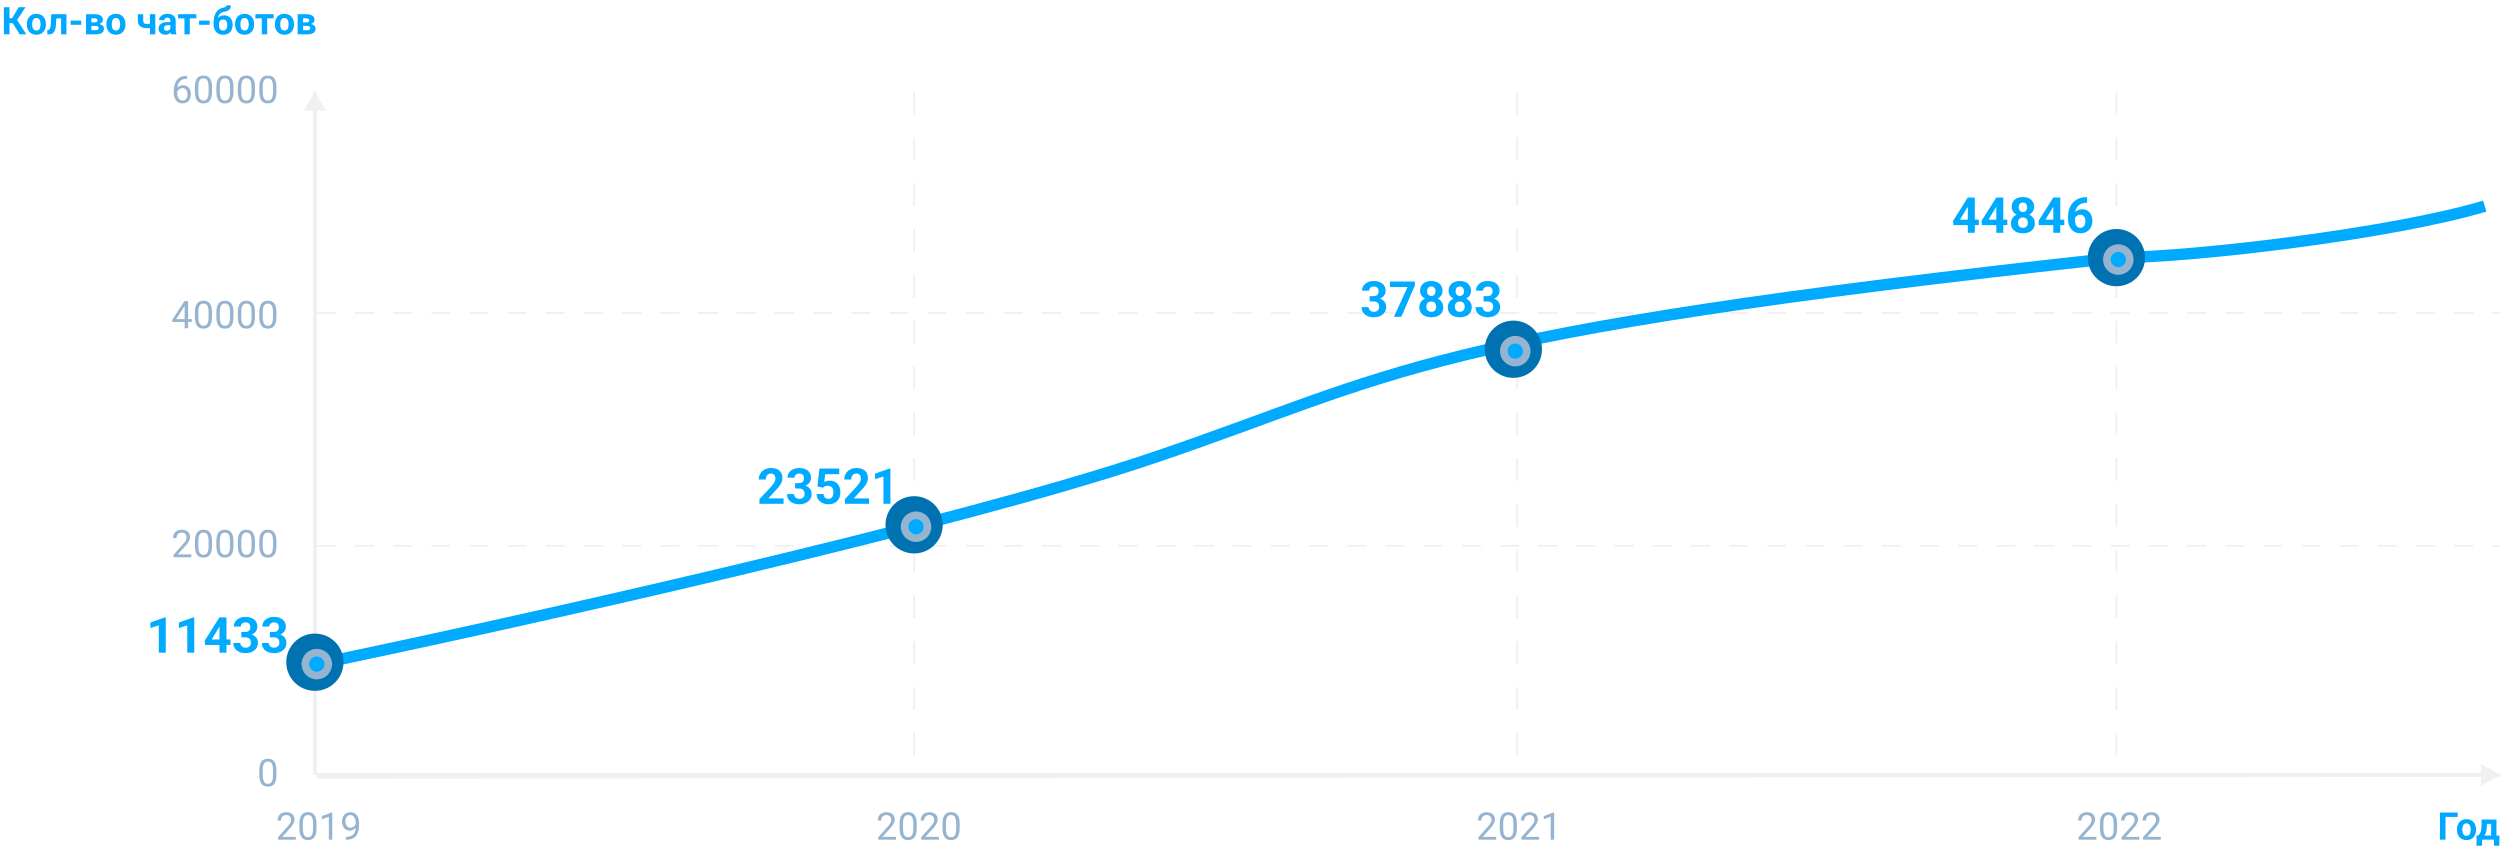 <?xml version="1.0" encoding="UTF-8"?> <svg xmlns="http://www.w3.org/2000/svg" width="655" height="223" viewBox="0 0 655 223" fill="none"> <path d="M82.5 24V203" stroke="#F0F0F0"></path> <path d="M239.5 24V203" stroke="#F0F0F0" stroke-width="0.5" stroke-dasharray="6 6"></path> <path d="M397.5 24V203" stroke="#F0F0F0" stroke-width="0.5" stroke-dasharray="6 6"></path> <path d="M554.5 24V203" stroke="#F0F0F0" stroke-width="0.5" stroke-dasharray="6 6"></path> <path d="M83 203.5L655 203.037" stroke="#F0F0F0"></path> <path d="M83 143H655" stroke="#F0F0F0" stroke-width="0.5" stroke-dasharray="5 5"></path> <path d="M83 82H655" stroke="#F0F0F0" stroke-width="0.5" stroke-dasharray="5 5"></path> <path d="M655 203L650 200.113V205.887L655 203ZM83 203.5H650.5V202.5H83V203.5Z" fill="#F0F0F0"></path> <path d="M82.5 24L79.613 29H85.387L82.5 24ZM82 28.5V203H83V28.5H82Z" fill="#F0F0F0"></path> <path d="M77.499 219.258V220H72.846V219.351L75.175 216.758C75.461 216.439 75.683 216.169 75.839 215.947C75.998 215.723 76.109 215.522 76.171 215.347C76.236 215.168 76.269 214.985 76.269 214.8C76.269 214.565 76.22 214.354 76.122 214.165C76.028 213.973 75.888 213.82 75.702 213.706C75.517 213.592 75.292 213.535 75.028 213.535C74.713 213.535 74.449 213.597 74.237 213.721C74.029 213.841 73.873 214.01 73.769 214.229C73.664 214.447 73.612 214.697 73.612 214.98H72.709C72.709 214.58 72.797 214.214 72.973 213.882C73.148 213.55 73.409 213.286 73.754 213.091C74.099 212.892 74.524 212.793 75.028 212.793C75.478 212.793 75.862 212.873 76.181 213.032C76.5 213.188 76.744 213.41 76.913 213.696C77.086 213.979 77.172 214.312 77.172 214.692C77.172 214.901 77.136 215.112 77.064 215.327C76.996 215.539 76.9 215.75 76.776 215.962C76.656 216.174 76.514 216.382 76.352 216.587C76.192 216.792 76.021 216.994 75.839 217.192L73.935 219.258H77.499ZM82.929 215.879V216.963C82.929 217.546 82.877 218.037 82.772 218.438C82.668 218.838 82.519 219.16 82.323 219.404C82.128 219.648 81.892 219.826 81.615 219.937C81.342 220.044 81.033 220.098 80.688 220.098C80.414 220.098 80.162 220.063 79.931 219.995C79.7 219.927 79.491 219.818 79.306 219.668C79.123 219.515 78.967 219.316 78.837 219.072C78.707 218.828 78.607 218.532 78.539 218.184C78.471 217.835 78.436 217.428 78.436 216.963V215.879C78.436 215.296 78.489 214.808 78.593 214.414C78.7 214.02 78.852 213.704 79.047 213.467C79.242 213.226 79.477 213.053 79.75 212.949C80.027 212.845 80.336 212.793 80.678 212.793C80.954 212.793 81.208 212.827 81.439 212.896C81.674 212.961 81.882 213.066 82.064 213.213C82.247 213.356 82.401 213.548 82.528 213.789C82.659 214.027 82.758 214.318 82.826 214.663C82.894 215.008 82.929 215.413 82.929 215.879ZM82.02 217.109V215.728C82.02 215.409 82.001 215.129 81.962 214.888C81.926 214.644 81.872 214.435 81.801 214.263C81.729 214.09 81.638 213.95 81.527 213.843C81.42 213.735 81.295 213.657 81.151 213.608C81.011 213.556 80.853 213.53 80.678 213.53C80.463 213.53 80.272 213.571 80.106 213.652C79.94 213.73 79.8 213.856 79.686 214.028C79.576 214.201 79.491 214.427 79.433 214.707C79.374 214.987 79.345 215.327 79.345 215.728V217.109C79.345 217.428 79.363 217.71 79.398 217.954C79.438 218.198 79.495 218.41 79.569 218.589C79.644 218.765 79.735 218.91 79.843 219.023C79.95 219.137 80.074 219.222 80.214 219.277C80.357 219.329 80.515 219.355 80.688 219.355C80.909 219.355 81.103 219.313 81.269 219.229C81.435 219.144 81.573 219.012 81.684 218.833C81.797 218.651 81.882 218.418 81.938 218.135C81.993 217.848 82.02 217.507 82.02 217.109ZM87.06 212.852V220H86.156V213.979L84.335 214.644V213.828L86.918 212.852H87.06ZM90.614 219.243H90.707C91.228 219.243 91.651 219.17 91.977 219.023C92.302 218.877 92.553 218.68 92.728 218.433C92.904 218.185 93.025 217.907 93.09 217.598C93.155 217.285 93.188 216.965 93.188 216.636V215.547C93.188 215.225 93.15 214.938 93.075 214.688C93.004 214.437 92.903 214.227 92.772 214.058C92.645 213.888 92.501 213.76 92.338 213.672C92.175 213.584 92.003 213.54 91.82 213.54C91.612 213.54 91.425 213.582 91.259 213.667C91.096 213.748 90.958 213.864 90.844 214.014C90.733 214.163 90.648 214.339 90.59 214.541C90.531 214.743 90.502 214.963 90.502 215.2C90.502 215.412 90.528 215.617 90.58 215.815C90.632 216.014 90.712 216.193 90.819 216.353C90.927 216.512 91.06 216.639 91.22 216.733C91.382 216.825 91.573 216.87 91.791 216.87C91.993 216.87 92.182 216.831 92.357 216.753C92.537 216.672 92.694 216.562 92.831 216.426C92.971 216.286 93.082 216.128 93.163 215.952C93.248 215.776 93.296 215.592 93.31 215.4H93.739C93.739 215.671 93.686 215.938 93.578 216.201C93.474 216.462 93.328 216.699 93.139 216.914C92.95 217.129 92.728 217.301 92.475 217.432C92.221 217.559 91.944 217.622 91.644 217.622C91.293 217.622 90.989 217.554 90.731 217.417C90.474 217.28 90.263 217.098 90.097 216.87C89.934 216.642 89.812 216.388 89.731 216.108C89.652 215.825 89.613 215.539 89.613 215.249C89.613 214.91 89.66 214.593 89.755 214.297C89.849 214.001 89.989 213.74 90.175 213.516C90.36 213.288 90.59 213.11 90.863 212.983C91.14 212.856 91.459 212.793 91.82 212.793C92.227 212.793 92.574 212.874 92.86 213.037C93.147 213.2 93.38 213.418 93.559 213.691C93.741 213.965 93.874 214.272 93.959 214.614C94.044 214.956 94.086 215.308 94.086 215.669V215.996C94.086 216.364 94.061 216.738 94.013 217.119C93.967 217.497 93.878 217.858 93.744 218.203C93.614 218.548 93.424 218.857 93.173 219.131C92.922 219.401 92.595 219.616 92.191 219.775C91.791 219.932 91.296 220.01 90.707 220.01H90.614V219.243Z" fill="#96B4CF"></path> <path d="M83 174C134.333 163.333 250 137.6 302 120C367 98 370.5 87.5 555 67.5C575.333 67.333 627 61.2 651 54" stroke="#00AAFF" stroke-width="3"></path> <path d="M234.749 219.258V220H230.096V219.351L232.425 216.758C232.711 216.439 232.933 216.169 233.089 215.947C233.248 215.723 233.359 215.522 233.421 215.347C233.486 215.168 233.519 214.985 233.519 214.8C233.519 214.565 233.47 214.354 233.372 214.165C233.278 213.973 233.138 213.82 232.952 213.706C232.767 213.592 232.542 213.535 232.278 213.535C231.963 213.535 231.699 213.597 231.487 213.721C231.279 213.841 231.123 214.01 231.019 214.229C230.914 214.447 230.862 214.697 230.862 214.98H229.959C229.959 214.58 230.047 214.214 230.223 213.882C230.398 213.55 230.659 213.286 231.004 213.091C231.349 212.892 231.774 212.793 232.278 212.793C232.728 212.793 233.112 212.873 233.431 213.032C233.75 213.188 233.994 213.41 234.163 213.696C234.336 213.979 234.422 214.312 234.422 214.692C234.422 214.901 234.386 215.112 234.314 215.327C234.246 215.539 234.15 215.75 234.026 215.962C233.906 216.174 233.764 216.382 233.602 216.587C233.442 216.792 233.271 216.994 233.089 217.192L231.185 219.258H234.749ZM240.179 215.879V216.963C240.179 217.546 240.127 218.037 240.022 218.438C239.918 218.838 239.769 219.16 239.573 219.404C239.378 219.648 239.142 219.826 238.865 219.937C238.592 220.044 238.283 220.098 237.938 220.098C237.664 220.098 237.412 220.063 237.181 219.995C236.95 219.927 236.741 219.818 236.556 219.668C236.373 219.515 236.217 219.316 236.087 219.072C235.957 218.828 235.857 218.532 235.789 218.184C235.721 217.835 235.687 217.428 235.687 216.963V215.879C235.687 215.296 235.739 214.808 235.843 214.414C235.95 214.02 236.102 213.704 236.297 213.467C236.492 213.226 236.727 213.053 237 212.949C237.277 212.845 237.586 212.793 237.928 212.793C238.204 212.793 238.458 212.827 238.689 212.896C238.924 212.961 239.132 213.066 239.314 213.213C239.497 213.356 239.651 213.548 239.778 213.789C239.909 214.027 240.008 214.318 240.076 214.663C240.145 215.008 240.179 215.413 240.179 215.879ZM239.271 217.109V215.728C239.271 215.409 239.251 215.129 239.212 214.888C239.176 214.644 239.122 214.435 239.051 214.263C238.979 214.09 238.888 213.95 238.777 213.843C238.67 213.735 238.545 213.657 238.401 213.608C238.261 213.556 238.104 213.53 237.928 213.53C237.713 213.53 237.522 213.571 237.356 213.652C237.19 213.73 237.05 213.856 236.937 214.028C236.826 214.201 236.741 214.427 236.683 214.707C236.624 214.987 236.595 215.327 236.595 215.728V217.109C236.595 217.428 236.613 217.71 236.648 217.954C236.688 218.198 236.744 218.41 236.819 218.589C236.894 218.765 236.985 218.91 237.093 219.023C237.2 219.137 237.324 219.222 237.464 219.277C237.607 219.329 237.765 219.355 237.938 219.355C238.159 219.355 238.353 219.313 238.519 219.229C238.685 219.144 238.823 219.012 238.934 218.833C239.048 218.651 239.132 218.418 239.188 218.135C239.243 217.848 239.271 217.507 239.271 217.109ZM245.999 219.258V220H241.346V219.351L243.675 216.758C243.961 216.439 244.183 216.169 244.339 215.947C244.498 215.723 244.609 215.522 244.671 215.347C244.736 215.168 244.769 214.985 244.769 214.8C244.769 214.565 244.72 214.354 244.622 214.165C244.528 213.973 244.388 213.82 244.202 213.706C244.017 213.592 243.792 213.535 243.528 213.535C243.213 213.535 242.949 213.597 242.737 213.721C242.529 213.841 242.373 214.01 242.269 214.229C242.164 214.447 242.112 214.697 242.112 214.98H241.209C241.209 214.58 241.297 214.214 241.473 213.882C241.648 213.55 241.909 213.286 242.254 213.091C242.599 212.892 243.024 212.793 243.528 212.793C243.978 212.793 244.362 212.873 244.681 213.032C245 213.188 245.244 213.41 245.413 213.696C245.586 213.979 245.672 214.312 245.672 214.692C245.672 214.901 245.636 215.112 245.564 215.327C245.496 215.539 245.4 215.75 245.276 215.962C245.156 216.174 245.014 216.382 244.852 216.587C244.692 216.792 244.521 216.994 244.339 217.192L242.435 219.258H245.999ZM251.429 215.879V216.963C251.429 217.546 251.377 218.037 251.272 218.438C251.168 218.838 251.019 219.16 250.823 219.404C250.628 219.648 250.392 219.826 250.115 219.937C249.842 220.044 249.533 220.098 249.188 220.098C248.914 220.098 248.662 220.063 248.431 219.995C248.2 219.927 247.991 219.818 247.806 219.668C247.623 219.515 247.467 219.316 247.337 219.072C247.207 218.828 247.107 218.532 247.039 218.184C246.971 217.835 246.937 217.428 246.937 216.963V215.879C246.937 215.296 246.989 214.808 247.093 214.414C247.2 214.02 247.352 213.704 247.547 213.467C247.742 213.226 247.977 213.053 248.25 212.949C248.527 212.845 248.836 212.793 249.178 212.793C249.454 212.793 249.708 212.827 249.939 212.896C250.174 212.961 250.382 213.066 250.564 213.213C250.747 213.356 250.901 213.548 251.028 213.789C251.159 214.027 251.258 214.318 251.326 214.663C251.395 215.008 251.429 215.413 251.429 215.879ZM250.521 217.109V215.728C250.521 215.409 250.501 215.129 250.462 214.888C250.426 214.644 250.372 214.435 250.301 214.263C250.229 214.09 250.138 213.95 250.027 213.843C249.92 213.735 249.795 213.657 249.651 213.608C249.511 213.556 249.354 213.53 249.178 213.53C248.963 213.53 248.772 213.571 248.606 213.652C248.44 213.73 248.3 213.856 248.187 214.028C248.076 214.201 247.991 214.427 247.933 214.707C247.874 214.987 247.845 215.327 247.845 215.728V217.109C247.845 217.428 247.863 217.71 247.898 217.954C247.938 218.198 247.994 218.41 248.069 218.589C248.144 218.765 248.235 218.91 248.343 219.023C248.45 219.137 248.574 219.222 248.714 219.277C248.857 219.329 249.015 219.355 249.188 219.355C249.409 219.355 249.603 219.313 249.769 219.229C249.935 219.144 250.073 219.012 250.184 218.833C250.298 218.651 250.382 218.418 250.438 218.135C250.493 217.848 250.521 217.507 250.521 217.109Z" fill="#96B4CF"></path> <g filter="url(#filter0_f_8_73)"> <circle cx="82.5" cy="173.5" r="7.5" fill="#0072B2"></circle> </g> <path d="M391.999 219.258V220H387.346V219.351L389.675 216.758C389.961 216.439 390.183 216.169 390.339 215.947C390.498 215.723 390.609 215.522 390.671 215.347C390.736 215.168 390.769 214.985 390.769 214.8C390.769 214.565 390.72 214.354 390.622 214.165C390.528 213.973 390.388 213.82 390.202 213.706C390.017 213.592 389.792 213.535 389.528 213.535C389.213 213.535 388.949 213.597 388.737 213.721C388.529 213.841 388.373 214.01 388.269 214.229C388.164 214.447 388.112 214.697 388.112 214.98H387.209C387.209 214.58 387.297 214.214 387.473 213.882C387.648 213.55 387.909 213.286 388.254 213.091C388.599 212.892 389.024 212.793 389.528 212.793C389.978 212.793 390.362 212.873 390.681 213.032C391 213.188 391.244 213.41 391.413 213.696C391.586 213.979 391.672 214.312 391.672 214.692C391.672 214.901 391.636 215.112 391.564 215.327C391.496 215.539 391.4 215.75 391.276 215.962C391.156 216.174 391.014 216.382 390.852 216.587C390.692 216.792 390.521 216.994 390.339 217.192L388.435 219.258H391.999ZM397.429 215.879V216.963C397.429 217.546 397.377 218.037 397.272 218.438C397.168 218.838 397.019 219.16 396.823 219.404C396.628 219.648 396.392 219.826 396.115 219.937C395.842 220.044 395.533 220.098 395.188 220.098C394.914 220.098 394.662 220.063 394.431 219.995C394.2 219.927 393.991 219.818 393.806 219.668C393.623 219.515 393.467 219.316 393.337 219.072C393.207 218.828 393.107 218.532 393.039 218.184C392.971 217.835 392.937 217.428 392.937 216.963V215.879C392.937 215.296 392.989 214.808 393.093 214.414C393.2 214.02 393.352 213.704 393.547 213.467C393.742 213.226 393.977 213.053 394.25 212.949C394.527 212.845 394.836 212.793 395.178 212.793C395.454 212.793 395.708 212.827 395.939 212.896C396.174 212.961 396.382 213.066 396.564 213.213C396.747 213.356 396.901 213.548 397.028 213.789C397.159 214.027 397.258 214.318 397.326 214.663C397.395 215.008 397.429 215.413 397.429 215.879ZM396.521 217.109V215.728C396.521 215.409 396.501 215.129 396.462 214.888C396.426 214.644 396.372 214.435 396.301 214.263C396.229 214.09 396.138 213.95 396.027 213.843C395.92 213.735 395.795 213.657 395.651 213.608C395.511 213.556 395.354 213.53 395.178 213.53C394.963 213.53 394.772 213.571 394.606 213.652C394.44 213.73 394.3 213.856 394.187 214.028C394.076 214.201 393.991 214.427 393.933 214.707C393.874 214.987 393.845 215.327 393.845 215.728V217.109C393.845 217.428 393.863 217.71 393.898 217.954C393.938 218.198 393.994 218.41 394.069 218.589C394.144 218.765 394.235 218.91 394.343 219.023C394.45 219.137 394.574 219.222 394.714 219.277C394.857 219.329 395.015 219.355 395.188 219.355C395.409 219.355 395.603 219.313 395.769 219.229C395.935 219.144 396.073 219.012 396.184 218.833C396.298 218.651 396.382 218.418 396.438 218.135C396.493 217.848 396.521 217.507 396.521 217.109ZM403.249 219.258V220H398.596V219.351L400.925 216.758C401.211 216.439 401.433 216.169 401.589 215.947C401.748 215.723 401.859 215.522 401.921 215.347C401.986 215.168 402.019 214.985 402.019 214.8C402.019 214.565 401.97 214.354 401.872 214.165C401.778 213.973 401.638 213.82 401.452 213.706C401.267 213.592 401.042 213.535 400.778 213.535C400.463 213.535 400.199 213.597 399.987 213.721C399.779 213.841 399.623 214.01 399.519 214.229C399.414 214.447 399.362 214.697 399.362 214.98H398.459C398.459 214.58 398.547 214.214 398.723 213.882C398.898 213.55 399.159 213.286 399.504 213.091C399.849 212.892 400.274 212.793 400.778 212.793C401.228 212.793 401.612 212.873 401.931 213.032C402.25 213.188 402.494 213.41 402.663 213.696C402.836 213.979 402.922 214.312 402.922 214.692C402.922 214.901 402.886 215.112 402.814 215.327C402.746 215.539 402.65 215.75 402.526 215.962C402.406 216.174 402.264 216.382 402.102 216.587C401.942 216.792 401.771 216.994 401.589 217.192L399.685 219.258H403.249ZM407.185 212.852V220H406.281V213.979L404.46 214.644V213.828L407.043 212.852H407.185Z" fill="#96B4CF"></path> <path d="M549.249 219.258V220H544.596V219.351L546.925 216.758C547.211 216.439 547.433 216.169 547.589 215.947C547.748 215.723 547.859 215.522 547.921 215.347C547.986 215.168 548.019 214.985 548.019 214.8C548.019 214.565 547.97 214.354 547.872 214.165C547.778 213.973 547.638 213.82 547.452 213.706C547.267 213.592 547.042 213.535 546.778 213.535C546.463 213.535 546.199 213.597 545.987 213.721C545.779 213.841 545.623 214.01 545.519 214.229C545.414 214.447 545.362 214.697 545.362 214.98H544.459C544.459 214.58 544.547 214.214 544.723 213.882C544.898 213.55 545.159 213.286 545.504 213.091C545.849 212.892 546.274 212.793 546.778 212.793C547.228 212.793 547.612 212.873 547.931 213.032C548.25 213.188 548.494 213.41 548.663 213.696C548.836 213.979 548.922 214.312 548.922 214.692C548.922 214.901 548.886 215.112 548.814 215.327C548.746 215.539 548.65 215.75 548.526 215.962C548.406 216.174 548.264 216.382 548.102 216.587C547.942 216.792 547.771 216.994 547.589 217.192L545.685 219.258H549.249ZM554.679 215.879V216.963C554.679 217.546 554.627 218.037 554.522 218.438C554.418 218.838 554.269 219.16 554.073 219.404C553.878 219.648 553.642 219.826 553.365 219.937C553.092 220.044 552.783 220.098 552.438 220.098C552.164 220.098 551.912 220.063 551.681 219.995C551.45 219.927 551.241 219.818 551.056 219.668C550.873 219.515 550.717 219.316 550.587 219.072C550.457 218.828 550.357 218.532 550.289 218.184C550.221 217.835 550.187 217.428 550.187 216.963V215.879C550.187 215.296 550.239 214.808 550.343 214.414C550.45 214.02 550.602 213.704 550.797 213.467C550.992 213.226 551.227 213.053 551.5 212.949C551.777 212.845 552.086 212.793 552.428 212.793C552.704 212.793 552.958 212.827 553.189 212.896C553.424 212.961 553.632 213.066 553.814 213.213C553.997 213.356 554.151 213.548 554.278 213.789C554.409 214.027 554.508 214.318 554.576 214.663C554.645 215.008 554.679 215.413 554.679 215.879ZM553.771 217.109V215.728C553.771 215.409 553.751 215.129 553.712 214.888C553.676 214.644 553.622 214.435 553.551 214.263C553.479 214.09 553.388 213.95 553.277 213.843C553.17 213.735 553.045 213.657 552.901 213.608C552.761 213.556 552.604 213.53 552.428 213.53C552.213 213.53 552.022 213.571 551.856 213.652C551.69 213.73 551.55 213.856 551.437 214.028C551.326 214.201 551.241 214.427 551.183 214.707C551.124 214.987 551.095 215.327 551.095 215.728V217.109C551.095 217.428 551.113 217.71 551.148 217.954C551.188 218.198 551.244 218.41 551.319 218.589C551.394 218.765 551.485 218.91 551.593 219.023C551.7 219.137 551.824 219.222 551.964 219.277C552.107 219.329 552.265 219.355 552.438 219.355C552.659 219.355 552.853 219.313 553.019 219.229C553.185 219.144 553.323 219.012 553.434 218.833C553.548 218.651 553.632 218.418 553.688 218.135C553.743 217.848 553.771 217.507 553.771 217.109ZM560.499 219.258V220H555.846V219.351L558.175 216.758C558.461 216.439 558.683 216.169 558.839 215.947C558.998 215.723 559.109 215.522 559.171 215.347C559.236 215.168 559.269 214.985 559.269 214.8C559.269 214.565 559.22 214.354 559.122 214.165C559.028 213.973 558.888 213.82 558.702 213.706C558.517 213.592 558.292 213.535 558.028 213.535C557.713 213.535 557.449 213.597 557.237 213.721C557.029 213.841 556.873 214.01 556.769 214.229C556.664 214.447 556.612 214.697 556.612 214.98H555.709C555.709 214.58 555.797 214.214 555.973 213.882C556.148 213.55 556.409 213.286 556.754 213.091C557.099 212.892 557.524 212.793 558.028 212.793C558.478 212.793 558.862 212.873 559.181 213.032C559.5 213.188 559.744 213.41 559.913 213.696C560.086 213.979 560.172 214.312 560.172 214.692C560.172 214.901 560.136 215.112 560.064 215.327C559.996 215.539 559.9 215.75 559.776 215.962C559.656 216.174 559.514 216.382 559.352 216.587C559.192 216.792 559.021 216.994 558.839 217.192L556.935 219.258H560.499ZM566.124 219.258V220H561.471V219.351L563.8 216.758C564.086 216.439 564.308 216.169 564.464 215.947C564.623 215.723 564.734 215.522 564.796 215.347C564.861 215.168 564.894 214.985 564.894 214.8C564.894 214.565 564.845 214.354 564.747 214.165C564.653 213.973 564.513 213.82 564.327 213.706C564.142 213.592 563.917 213.535 563.653 213.535C563.338 213.535 563.074 213.597 562.862 213.721C562.654 213.841 562.498 214.01 562.394 214.229C562.289 214.447 562.237 214.697 562.237 214.98H561.334C561.334 214.58 561.422 214.214 561.598 213.882C561.773 213.55 562.034 213.286 562.379 213.091C562.724 212.892 563.149 212.793 563.653 212.793C564.103 212.793 564.487 212.873 564.806 213.032C565.125 213.188 565.369 213.41 565.538 213.696C565.711 213.979 565.797 214.312 565.797 214.692C565.797 214.901 565.761 215.112 565.689 215.327C565.621 215.539 565.525 215.75 565.401 215.962C565.281 216.174 565.139 216.382 564.977 216.587C564.817 216.792 564.646 216.994 564.464 217.192L562.56 219.258H566.124Z" fill="#96B4CF"></path> <path d="M72.429 201.879V202.963C72.429 203.546 72.377 204.037 72.272 204.438C72.168 204.838 72.019 205.16 71.823 205.404C71.628 205.648 71.392 205.826 71.115 205.937C70.842 206.044 70.533 206.098 70.188 206.098C69.914 206.098 69.662 206.063 69.431 205.995C69.2 205.927 68.991 205.818 68.806 205.668C68.623 205.515 68.467 205.316 68.337 205.072C68.207 204.828 68.107 204.532 68.039 204.184C67.971 203.835 67.936 203.428 67.936 202.963V201.879C67.936 201.296 67.989 200.808 68.093 200.414C68.2 200.02 68.352 199.704 68.547 199.467C68.742 199.226 68.977 199.053 69.25 198.949C69.527 198.845 69.836 198.793 70.178 198.793C70.454 198.793 70.708 198.827 70.939 198.896C71.174 198.961 71.382 199.066 71.564 199.213C71.747 199.356 71.901 199.548 72.028 199.789C72.159 200.027 72.258 200.318 72.326 200.663C72.394 201.008 72.429 201.413 72.429 201.879ZM71.52 203.109V201.728C71.52 201.409 71.501 201.129 71.462 200.888C71.426 200.644 71.372 200.435 71.301 200.263C71.229 200.09 71.138 199.95 71.027 199.843C70.92 199.735 70.795 199.657 70.651 199.608C70.511 199.556 70.353 199.53 70.178 199.53C69.963 199.53 69.772 199.571 69.606 199.652C69.44 199.73 69.3 199.856 69.186 200.028C69.076 200.201 68.991 200.427 68.933 200.707C68.874 200.987 68.845 201.327 68.845 201.728V203.109C68.845 203.428 68.863 203.71 68.898 203.954C68.938 204.198 68.995 204.41 69.069 204.589C69.144 204.765 69.235 204.91 69.343 205.023C69.45 205.137 69.574 205.222 69.714 205.277C69.857 205.329 70.015 205.355 70.188 205.355C70.409 205.355 70.603 205.313 70.769 205.229C70.935 205.144 71.073 205.012 71.184 204.833C71.297 204.651 71.382 204.418 71.438 204.135C71.493 203.848 71.52 203.507 71.52 203.109Z" fill="#96B4CF"></path> <path d="M50.124 145.258V146H45.471V145.351L47.8 142.758C48.086 142.439 48.308 142.169 48.464 141.947C48.623 141.723 48.734 141.522 48.796 141.347C48.861 141.168 48.894 140.985 48.894 140.8C48.894 140.565 48.845 140.354 48.747 140.165C48.653 139.973 48.513 139.82 48.327 139.706C48.142 139.592 47.917 139.535 47.653 139.535C47.338 139.535 47.074 139.597 46.862 139.721C46.654 139.841 46.498 140.01 46.394 140.229C46.289 140.447 46.237 140.697 46.237 140.98H45.334C45.334 140.58 45.422 140.214 45.598 139.882C45.773 139.55 46.034 139.286 46.379 139.091C46.724 138.892 47.149 138.793 47.653 138.793C48.102 138.793 48.487 138.873 48.806 139.032C49.125 139.188 49.369 139.41 49.538 139.696C49.711 139.979 49.797 140.312 49.797 140.692C49.797 140.901 49.761 141.112 49.69 141.327C49.621 141.539 49.525 141.75 49.401 141.962C49.281 142.174 49.139 142.382 48.977 142.587C48.817 142.792 48.646 142.994 48.464 143.192L46.56 145.258H50.124ZM55.554 141.879V142.963C55.554 143.546 55.502 144.037 55.398 144.438C55.293 144.838 55.144 145.16 54.948 145.404C54.753 145.648 54.517 145.826 54.24 145.937C53.967 146.044 53.658 146.098 53.312 146.098C53.039 146.098 52.787 146.063 52.556 145.995C52.325 145.927 52.116 145.818 51.931 145.668C51.748 145.515 51.592 145.316 51.462 145.072C51.332 144.828 51.232 144.532 51.164 144.184C51.096 143.835 51.062 143.428 51.062 142.963V141.879C51.062 141.296 51.114 140.808 51.218 140.414C51.325 140.02 51.477 139.704 51.672 139.467C51.867 139.226 52.102 139.053 52.375 138.949C52.652 138.845 52.961 138.793 53.303 138.793C53.579 138.793 53.833 138.827 54.065 138.896C54.299 138.961 54.507 139.066 54.69 139.213C54.872 139.356 55.026 139.548 55.153 139.789C55.283 140.027 55.383 140.318 55.451 140.663C55.52 141.008 55.554 141.413 55.554 141.879ZM54.645 143.109V141.728C54.645 141.409 54.626 141.129 54.587 140.888C54.551 140.644 54.497 140.435 54.426 140.263C54.354 140.09 54.263 139.95 54.152 139.843C54.045 139.735 53.92 139.657 53.776 139.608C53.636 139.556 53.478 139.53 53.303 139.53C53.088 139.53 52.898 139.571 52.731 139.652C52.565 139.73 52.425 139.856 52.312 140.028C52.201 140.201 52.116 140.427 52.058 140.707C51.999 140.987 51.97 141.327 51.97 141.728V143.109C51.97 143.428 51.988 143.71 52.023 143.954C52.062 144.198 52.12 144.41 52.194 144.589C52.269 144.765 52.36 144.91 52.468 145.023C52.575 145.137 52.699 145.222 52.839 145.277C52.982 145.329 53.14 145.355 53.312 145.355C53.534 145.355 53.727 145.313 53.894 145.229C54.06 145.144 54.198 145.012 54.309 144.833C54.422 144.651 54.507 144.418 54.562 144.135C54.618 143.848 54.645 143.507 54.645 143.109ZM61.179 141.879V142.963C61.179 143.546 61.127 144.037 61.023 144.438C60.918 144.838 60.769 145.16 60.573 145.404C60.378 145.648 60.142 145.826 59.865 145.937C59.592 146.044 59.283 146.098 58.938 146.098C58.664 146.098 58.412 146.063 58.181 145.995C57.95 145.927 57.741 145.818 57.556 145.668C57.373 145.515 57.217 145.316 57.087 145.072C56.957 144.828 56.857 144.532 56.789 144.184C56.721 143.835 56.687 143.428 56.687 142.963V141.879C56.687 141.296 56.739 140.808 56.843 140.414C56.95 140.02 57.102 139.704 57.297 139.467C57.492 139.226 57.727 139.053 58 138.949C58.277 138.845 58.586 138.793 58.928 138.793C59.204 138.793 59.458 138.827 59.69 138.896C59.924 138.961 60.132 139.066 60.315 139.213C60.497 139.356 60.651 139.548 60.778 139.789C60.908 140.027 61.008 140.318 61.076 140.663C61.145 141.008 61.179 141.413 61.179 141.879ZM60.27 143.109V141.728C60.27 141.409 60.251 141.129 60.212 140.888C60.176 140.644 60.122 140.435 60.051 140.263C59.979 140.09 59.888 139.95 59.777 139.843C59.67 139.735 59.545 139.657 59.401 139.608C59.261 139.556 59.103 139.53 58.928 139.53C58.713 139.53 58.523 139.571 58.356 139.652C58.19 139.73 58.05 139.856 57.937 140.028C57.826 140.201 57.741 140.427 57.683 140.707C57.624 140.987 57.595 141.327 57.595 141.728V143.109C57.595 143.428 57.613 143.71 57.648 143.954C57.688 144.198 57.745 144.41 57.819 144.589C57.894 144.765 57.985 144.91 58.093 145.023C58.2 145.137 58.324 145.222 58.464 145.277C58.607 145.329 58.765 145.355 58.938 145.355C59.159 145.355 59.352 145.313 59.519 145.229C59.685 145.144 59.823 145.012 59.934 144.833C60.047 144.651 60.132 144.418 60.188 144.135C60.243 143.848 60.27 143.507 60.27 143.109ZM66.804 141.879V142.963C66.804 143.546 66.752 144.037 66.647 144.438C66.543 144.838 66.394 145.16 66.198 145.404C66.003 145.648 65.767 145.826 65.49 145.937C65.217 146.044 64.908 146.098 64.562 146.098C64.289 146.098 64.037 146.063 63.806 145.995C63.575 145.927 63.366 145.818 63.181 145.668C62.998 145.515 62.842 145.316 62.712 145.072C62.582 144.828 62.482 144.532 62.414 144.184C62.346 143.835 62.312 143.428 62.312 142.963V141.879C62.312 141.296 62.364 140.808 62.468 140.414C62.575 140.02 62.727 139.704 62.922 139.467C63.117 139.226 63.352 139.053 63.625 138.949C63.902 138.845 64.211 138.793 64.553 138.793C64.829 138.793 65.083 138.827 65.314 138.896C65.549 138.961 65.757 139.066 65.939 139.213C66.122 139.356 66.276 139.548 66.403 139.789C66.534 140.027 66.633 140.318 66.701 140.663C66.769 141.008 66.804 141.413 66.804 141.879ZM65.895 143.109V141.728C65.895 141.409 65.876 141.129 65.837 140.888C65.801 140.644 65.747 140.435 65.676 140.263C65.604 140.09 65.513 139.95 65.402 139.843C65.295 139.735 65.17 139.657 65.026 139.608C64.886 139.556 64.728 139.53 64.553 139.53C64.338 139.53 64.147 139.571 63.981 139.652C63.815 139.73 63.675 139.856 63.562 140.028C63.451 140.201 63.366 140.427 63.308 140.707C63.249 140.987 63.22 141.327 63.22 141.728V143.109C63.22 143.428 63.238 143.71 63.273 143.954C63.312 144.198 63.37 144.41 63.444 144.589C63.519 144.765 63.61 144.91 63.718 145.023C63.825 145.137 63.949 145.222 64.089 145.277C64.232 145.329 64.39 145.355 64.562 145.355C64.784 145.355 64.978 145.313 65.144 145.229C65.31 145.144 65.448 145.012 65.559 144.833C65.672 144.651 65.757 144.418 65.812 144.135C65.868 143.848 65.895 143.507 65.895 143.109ZM72.429 141.879V142.963C72.429 143.546 72.377 144.037 72.272 144.438C72.168 144.838 72.019 145.16 71.823 145.404C71.628 145.648 71.392 145.826 71.115 145.937C70.842 146.044 70.533 146.098 70.188 146.098C69.914 146.098 69.662 146.063 69.431 145.995C69.2 145.927 68.991 145.818 68.806 145.668C68.623 145.515 68.467 145.316 68.337 145.072C68.207 144.828 68.107 144.532 68.039 144.184C67.971 143.835 67.936 143.428 67.936 142.963V141.879C67.936 141.296 67.989 140.808 68.093 140.414C68.2 140.02 68.352 139.704 68.547 139.467C68.742 139.226 68.977 139.053 69.25 138.949C69.527 138.845 69.836 138.793 70.178 138.793C70.454 138.793 70.708 138.827 70.939 138.896C71.174 138.961 71.382 139.066 71.564 139.213C71.747 139.356 71.901 139.548 72.028 139.789C72.159 140.027 72.258 140.318 72.326 140.663C72.394 141.008 72.429 141.413 72.429 141.879ZM71.52 143.109V141.728C71.52 141.409 71.501 141.129 71.462 140.888C71.426 140.644 71.372 140.435 71.301 140.263C71.229 140.09 71.138 139.95 71.027 139.843C70.92 139.735 70.795 139.657 70.651 139.608C70.511 139.556 70.353 139.53 70.178 139.53C69.963 139.53 69.772 139.571 69.606 139.652C69.44 139.73 69.3 139.856 69.186 140.028C69.076 140.201 68.991 140.427 68.933 140.707C68.874 140.987 68.845 141.327 68.845 141.728V143.109C68.845 143.428 68.863 143.71 68.898 143.954C68.938 144.198 68.995 144.41 69.069 144.589C69.144 144.765 69.235 144.91 69.343 145.023C69.45 145.137 69.574 145.222 69.714 145.277C69.857 145.329 70.015 145.355 70.188 145.355C70.409 145.355 70.603 145.313 70.769 145.229C70.935 145.144 71.073 145.012 71.184 144.833C71.297 144.651 71.382 144.418 71.438 144.135C71.493 143.848 71.52 143.507 71.52 143.109Z" fill="#96B4CF"></path> <path d="M50.27 83.607V84.35H45.134V83.817L48.317 78.891H49.055L48.264 80.316L46.159 83.607H50.27ZM49.279 78.891V86H48.376V78.891H49.279ZM55.554 81.879V82.963C55.554 83.546 55.502 84.037 55.398 84.438C55.293 84.838 55.144 85.16 54.948 85.404C54.753 85.648 54.517 85.826 54.24 85.936C53.967 86.044 53.658 86.098 53.312 86.098C53.039 86.098 52.787 86.064 52.556 85.995C52.325 85.927 52.116 85.818 51.931 85.668C51.748 85.515 51.592 85.316 51.462 85.072C51.332 84.828 51.232 84.532 51.164 84.184C51.096 83.835 51.062 83.428 51.062 82.963V81.879C51.062 81.296 51.114 80.808 51.218 80.414C51.325 80.02 51.477 79.704 51.672 79.467C51.867 79.226 52.102 79.053 52.375 78.949C52.652 78.845 52.961 78.793 53.303 78.793C53.579 78.793 53.833 78.827 54.065 78.895C54.299 78.961 54.507 79.066 54.69 79.213C54.872 79.356 55.026 79.548 55.153 79.789C55.283 80.027 55.383 80.318 55.451 80.663C55.52 81.008 55.554 81.413 55.554 81.879ZM54.645 83.109V81.728C54.645 81.409 54.626 81.129 54.587 80.888C54.551 80.644 54.497 80.435 54.426 80.263C54.354 80.09 54.263 79.95 54.152 79.843C54.045 79.735 53.92 79.657 53.776 79.608C53.636 79.556 53.478 79.53 53.303 79.53C53.088 79.53 52.898 79.571 52.731 79.652C52.565 79.731 52.425 79.856 52.312 80.028C52.201 80.201 52.116 80.427 52.058 80.707C51.999 80.987 51.97 81.327 51.97 81.728V83.109C51.97 83.428 51.988 83.71 52.023 83.954C52.062 84.198 52.12 84.41 52.194 84.589C52.269 84.765 52.36 84.909 52.468 85.023C52.575 85.137 52.699 85.222 52.839 85.277C52.982 85.329 53.14 85.356 53.312 85.356C53.534 85.356 53.727 85.313 53.894 85.228C54.06 85.144 54.198 85.012 54.309 84.833C54.422 84.651 54.507 84.418 54.562 84.135C54.618 83.848 54.645 83.507 54.645 83.109ZM61.179 81.879V82.963C61.179 83.546 61.127 84.037 61.023 84.438C60.918 84.838 60.769 85.16 60.573 85.404C60.378 85.648 60.142 85.826 59.865 85.936C59.592 86.044 59.283 86.098 58.938 86.098C58.664 86.098 58.412 86.064 58.181 85.995C57.95 85.927 57.741 85.818 57.556 85.668C57.373 85.515 57.217 85.316 57.087 85.072C56.957 84.828 56.857 84.532 56.789 84.184C56.721 83.835 56.687 83.428 56.687 82.963V81.879C56.687 81.296 56.739 80.808 56.843 80.414C56.95 80.02 57.102 79.704 57.297 79.467C57.492 79.226 57.727 79.053 58 78.949C58.277 78.845 58.586 78.793 58.928 78.793C59.204 78.793 59.458 78.827 59.69 78.895C59.924 78.961 60.132 79.066 60.315 79.213C60.497 79.356 60.651 79.548 60.778 79.789C60.908 80.027 61.008 80.318 61.076 80.663C61.145 81.008 61.179 81.413 61.179 81.879ZM60.27 83.109V81.728C60.27 81.409 60.251 81.129 60.212 80.888C60.176 80.644 60.122 80.435 60.051 80.263C59.979 80.09 59.888 79.95 59.777 79.843C59.67 79.735 59.545 79.657 59.401 79.608C59.261 79.556 59.103 79.53 58.928 79.53C58.713 79.53 58.523 79.571 58.356 79.652C58.19 79.731 58.05 79.856 57.937 80.028C57.826 80.201 57.741 80.427 57.683 80.707C57.624 80.987 57.595 81.327 57.595 81.728V83.109C57.595 83.428 57.613 83.71 57.648 83.954C57.688 84.198 57.745 84.41 57.819 84.589C57.894 84.765 57.985 84.909 58.093 85.023C58.2 85.137 58.324 85.222 58.464 85.277C58.607 85.329 58.765 85.356 58.938 85.356C59.159 85.356 59.352 85.313 59.519 85.228C59.685 85.144 59.823 85.012 59.934 84.833C60.047 84.651 60.132 84.418 60.188 84.135C60.243 83.848 60.27 83.507 60.27 83.109ZM66.804 81.879V82.963C66.804 83.546 66.752 84.037 66.647 84.438C66.543 84.838 66.394 85.16 66.198 85.404C66.003 85.648 65.767 85.826 65.49 85.936C65.217 86.044 64.908 86.098 64.562 86.098C64.289 86.098 64.037 86.064 63.806 85.995C63.575 85.927 63.366 85.818 63.181 85.668C62.998 85.515 62.842 85.316 62.712 85.072C62.582 84.828 62.482 84.532 62.414 84.184C62.346 83.835 62.312 83.428 62.312 82.963V81.879C62.312 81.296 62.364 80.808 62.468 80.414C62.575 80.02 62.727 79.704 62.922 79.467C63.117 79.226 63.352 79.053 63.625 78.949C63.902 78.845 64.211 78.793 64.553 78.793C64.829 78.793 65.083 78.827 65.314 78.895C65.549 78.961 65.757 79.066 65.939 79.213C66.122 79.356 66.276 79.548 66.403 79.789C66.534 80.027 66.633 80.318 66.701 80.663C66.769 81.008 66.804 81.413 66.804 81.879ZM65.895 83.109V81.728C65.895 81.409 65.876 81.129 65.837 80.888C65.801 80.644 65.747 80.435 65.676 80.263C65.604 80.09 65.513 79.95 65.402 79.843C65.295 79.735 65.17 79.657 65.026 79.608C64.886 79.556 64.728 79.53 64.553 79.53C64.338 79.53 64.147 79.571 63.981 79.652C63.815 79.731 63.675 79.856 63.562 80.028C63.451 80.201 63.366 80.427 63.308 80.707C63.249 80.987 63.22 81.327 63.22 81.728V83.109C63.22 83.428 63.238 83.71 63.273 83.954C63.312 84.198 63.37 84.41 63.444 84.589C63.519 84.765 63.61 84.909 63.718 85.023C63.825 85.137 63.949 85.222 64.089 85.277C64.232 85.329 64.39 85.356 64.562 85.356C64.784 85.356 64.978 85.313 65.144 85.228C65.31 85.144 65.448 85.012 65.559 84.833C65.672 84.651 65.757 84.418 65.812 84.135C65.868 83.848 65.895 83.507 65.895 83.109ZM72.429 81.879V82.963C72.429 83.546 72.377 84.037 72.272 84.438C72.168 84.838 72.019 85.16 71.823 85.404C71.628 85.648 71.392 85.826 71.115 85.936C70.842 86.044 70.533 86.098 70.188 86.098C69.914 86.098 69.662 86.064 69.431 85.995C69.2 85.927 68.991 85.818 68.806 85.668C68.623 85.515 68.467 85.316 68.337 85.072C68.207 84.828 68.107 84.532 68.039 84.184C67.971 83.835 67.936 83.428 67.936 82.963V81.879C67.936 81.296 67.989 80.808 68.093 80.414C68.2 80.02 68.352 79.704 68.547 79.467C68.742 79.226 68.977 79.053 69.25 78.949C69.527 78.845 69.836 78.793 70.178 78.793C70.454 78.793 70.708 78.827 70.939 78.895C71.174 78.961 71.382 79.066 71.564 79.213C71.747 79.356 71.901 79.548 72.028 79.789C72.159 80.027 72.258 80.318 72.326 80.663C72.394 81.008 72.429 81.413 72.429 81.879ZM71.52 83.109V81.728C71.52 81.409 71.501 81.129 71.462 80.888C71.426 80.644 71.372 80.435 71.301 80.263C71.229 80.09 71.138 79.95 71.027 79.843C70.92 79.735 70.795 79.657 70.651 79.608C70.511 79.556 70.353 79.53 70.178 79.53C69.963 79.53 69.772 79.571 69.606 79.652C69.44 79.731 69.3 79.856 69.186 80.028C69.076 80.201 68.991 80.427 68.933 80.707C68.874 80.987 68.845 81.327 68.845 81.728V83.109C68.845 83.428 68.863 83.71 68.898 83.954C68.938 84.198 68.995 84.41 69.069 84.589C69.144 84.765 69.235 84.909 69.343 85.023C69.45 85.137 69.574 85.222 69.714 85.277C69.857 85.329 70.015 85.356 70.188 85.356C70.409 85.356 70.603 85.313 70.769 85.228C70.935 85.144 71.073 85.012 71.184 84.833C71.297 84.651 71.382 84.418 71.438 84.135C71.493 83.848 71.52 83.507 71.52 83.109Z" fill="#96B4CF"></path> <path d="M48.933 19.881H49.011V20.648H48.933C48.454 20.648 48.054 20.726 47.731 20.882C47.409 21.035 47.154 21.241 46.965 21.502C46.776 21.759 46.639 22.049 46.555 22.371C46.473 22.693 46.433 23.02 46.433 23.352V24.398C46.433 24.713 46.47 24.993 46.545 25.237C46.62 25.478 46.722 25.682 46.852 25.848C46.983 26.014 47.129 26.139 47.292 26.224C47.458 26.308 47.63 26.351 47.81 26.351C48.018 26.351 48.203 26.311 48.366 26.233C48.529 26.152 48.666 26.04 48.776 25.896C48.89 25.75 48.977 25.578 49.035 25.379C49.094 25.18 49.123 24.962 49.123 24.725C49.123 24.513 49.097 24.31 49.045 24.114C48.993 23.916 48.913 23.74 48.806 23.587C48.698 23.431 48.563 23.309 48.4 23.221C48.241 23.13 48.05 23.084 47.829 23.084C47.578 23.084 47.344 23.146 47.126 23.27C46.911 23.39 46.734 23.549 46.594 23.748C46.457 23.943 46.379 24.157 46.359 24.388L45.881 24.383C45.926 24.018 46.011 23.707 46.135 23.45C46.262 23.19 46.418 22.978 46.603 22.815C46.792 22.649 47.002 22.529 47.233 22.454C47.468 22.376 47.715 22.337 47.976 22.337C48.33 22.337 48.636 22.404 48.894 22.537C49.151 22.671 49.362 22.85 49.528 23.074C49.694 23.296 49.816 23.546 49.895 23.826C49.976 24.103 50.017 24.388 50.017 24.681C50.017 25.016 49.969 25.33 49.875 25.623C49.781 25.916 49.639 26.173 49.45 26.395C49.265 26.616 49.035 26.788 48.762 26.912C48.488 27.036 48.171 27.098 47.81 27.098C47.425 27.098 47.09 27.02 46.804 26.863C46.517 26.704 46.28 26.492 46.091 26.229C45.902 25.965 45.76 25.672 45.666 25.35C45.572 25.027 45.524 24.7 45.524 24.368V23.943C45.524 23.442 45.575 22.951 45.676 22.469C45.777 21.987 45.951 21.551 46.198 21.16C46.449 20.77 46.796 20.459 47.238 20.227C47.681 19.996 48.246 19.881 48.933 19.881ZM55.554 22.879V23.963C55.554 24.546 55.502 25.037 55.398 25.438C55.293 25.838 55.144 26.16 54.948 26.404C54.753 26.648 54.517 26.826 54.24 26.936C53.967 27.044 53.658 27.098 53.312 27.098C53.039 27.098 52.787 27.064 52.556 26.995C52.325 26.927 52.116 26.818 51.931 26.668C51.748 26.515 51.592 26.316 51.462 26.072C51.332 25.828 51.232 25.532 51.164 25.184C51.096 24.835 51.062 24.428 51.062 23.963V22.879C51.062 22.296 51.114 21.808 51.218 21.414C51.325 21.02 51.477 20.704 51.672 20.467C51.867 20.226 52.102 20.053 52.375 19.949C52.652 19.845 52.961 19.793 53.303 19.793C53.579 19.793 53.833 19.827 54.065 19.895C54.299 19.961 54.507 20.066 54.69 20.213C54.872 20.356 55.026 20.548 55.153 20.789C55.283 21.027 55.383 21.318 55.451 21.663C55.52 22.008 55.554 22.413 55.554 22.879ZM54.645 24.109V22.727C54.645 22.409 54.626 22.129 54.587 21.888C54.551 21.644 54.497 21.435 54.426 21.263C54.354 21.09 54.263 20.95 54.152 20.843C54.045 20.735 53.92 20.657 53.776 20.608C53.636 20.556 53.478 20.53 53.303 20.53C53.088 20.53 52.898 20.571 52.731 20.652C52.565 20.73 52.425 20.856 52.312 21.028C52.201 21.201 52.116 21.427 52.058 21.707C51.999 21.987 51.97 22.327 51.97 22.727V24.109C51.97 24.428 51.988 24.71 52.023 24.954C52.062 25.198 52.12 25.41 52.194 25.589C52.269 25.765 52.36 25.91 52.468 26.023C52.575 26.137 52.699 26.222 52.839 26.277C52.982 26.329 53.14 26.355 53.312 26.355C53.534 26.355 53.727 26.313 53.894 26.229C54.06 26.144 54.198 26.012 54.309 25.833C54.422 25.651 54.507 25.418 54.562 25.135C54.618 24.848 54.645 24.506 54.645 24.109ZM61.179 22.879V23.963C61.179 24.546 61.127 25.037 61.023 25.438C60.918 25.838 60.769 26.16 60.573 26.404C60.378 26.648 60.142 26.826 59.865 26.936C59.592 27.044 59.283 27.098 58.938 27.098C58.664 27.098 58.412 27.064 58.181 26.995C57.95 26.927 57.741 26.818 57.556 26.668C57.373 26.515 57.217 26.316 57.087 26.072C56.957 25.828 56.857 25.532 56.789 25.184C56.721 24.835 56.687 24.428 56.687 23.963V22.879C56.687 22.296 56.739 21.808 56.843 21.414C56.95 21.02 57.102 20.704 57.297 20.467C57.492 20.226 57.727 20.053 58 19.949C58.277 19.845 58.586 19.793 58.928 19.793C59.204 19.793 59.458 19.827 59.69 19.895C59.924 19.961 60.132 20.066 60.315 20.213C60.497 20.356 60.651 20.548 60.778 20.789C60.908 21.027 61.008 21.318 61.076 21.663C61.145 22.008 61.179 22.413 61.179 22.879ZM60.27 24.109V22.727C60.27 22.409 60.251 22.129 60.212 21.888C60.176 21.644 60.122 21.435 60.051 21.263C59.979 21.09 59.888 20.95 59.777 20.843C59.67 20.735 59.545 20.657 59.401 20.608C59.261 20.556 59.103 20.53 58.928 20.53C58.713 20.53 58.523 20.571 58.356 20.652C58.19 20.73 58.05 20.856 57.937 21.028C57.826 21.201 57.741 21.427 57.683 21.707C57.624 21.987 57.595 22.327 57.595 22.727V24.109C57.595 24.428 57.613 24.71 57.648 24.954C57.688 25.198 57.745 25.41 57.819 25.589C57.894 25.765 57.985 25.91 58.093 26.023C58.2 26.137 58.324 26.222 58.464 26.277C58.607 26.329 58.765 26.355 58.938 26.355C59.159 26.355 59.352 26.313 59.519 26.229C59.685 26.144 59.823 26.012 59.934 25.833C60.047 25.651 60.132 25.418 60.188 25.135C60.243 24.848 60.27 24.506 60.27 24.109ZM66.804 22.879V23.963C66.804 24.546 66.752 25.037 66.647 25.438C66.543 25.838 66.394 26.16 66.198 26.404C66.003 26.648 65.767 26.826 65.49 26.936C65.217 27.044 64.908 27.098 64.562 27.098C64.289 27.098 64.037 27.064 63.806 26.995C63.575 26.927 63.366 26.818 63.181 26.668C62.998 26.515 62.842 26.316 62.712 26.072C62.582 25.828 62.482 25.532 62.414 25.184C62.346 24.835 62.312 24.428 62.312 23.963V22.879C62.312 22.296 62.364 21.808 62.468 21.414C62.575 21.02 62.727 20.704 62.922 20.467C63.117 20.226 63.352 20.053 63.625 19.949C63.902 19.845 64.211 19.793 64.553 19.793C64.829 19.793 65.083 19.827 65.314 19.895C65.549 19.961 65.757 20.066 65.939 20.213C66.122 20.356 66.276 20.548 66.403 20.789C66.534 21.027 66.633 21.318 66.701 21.663C66.769 22.008 66.804 22.413 66.804 22.879ZM65.895 24.109V22.727C65.895 22.409 65.876 22.129 65.837 21.888C65.801 21.644 65.747 21.435 65.676 21.263C65.604 21.09 65.513 20.95 65.402 20.843C65.295 20.735 65.17 20.657 65.026 20.608C64.886 20.556 64.728 20.53 64.553 20.53C64.338 20.53 64.147 20.571 63.981 20.652C63.815 20.73 63.675 20.856 63.562 21.028C63.451 21.201 63.366 21.427 63.308 21.707C63.249 21.987 63.22 22.327 63.22 22.727V24.109C63.22 24.428 63.238 24.71 63.273 24.954C63.312 25.198 63.37 25.41 63.444 25.589C63.519 25.765 63.61 25.91 63.718 26.023C63.825 26.137 63.949 26.222 64.089 26.277C64.232 26.329 64.39 26.355 64.562 26.355C64.784 26.355 64.978 26.313 65.144 26.229C65.31 26.144 65.448 26.012 65.559 25.833C65.672 25.651 65.757 25.418 65.812 25.135C65.868 24.848 65.895 24.506 65.895 24.109ZM72.429 22.879V23.963C72.429 24.546 72.377 25.037 72.272 25.438C72.168 25.838 72.019 26.16 71.823 26.404C71.628 26.648 71.392 26.826 71.115 26.936C70.842 27.044 70.533 27.098 70.188 27.098C69.914 27.098 69.662 27.064 69.431 26.995C69.2 26.927 68.991 26.818 68.806 26.668C68.623 26.515 68.467 26.316 68.337 26.072C68.207 25.828 68.107 25.532 68.039 25.184C67.971 24.835 67.936 24.428 67.936 23.963V22.879C67.936 22.296 67.989 21.808 68.093 21.414C68.2 21.02 68.352 20.704 68.547 20.467C68.742 20.226 68.977 20.053 69.25 19.949C69.527 19.845 69.836 19.793 70.178 19.793C70.454 19.793 70.708 19.827 70.939 19.895C71.174 19.961 71.382 20.066 71.564 20.213C71.747 20.356 71.901 20.548 72.028 20.789C72.159 21.027 72.258 21.318 72.326 21.663C72.394 22.008 72.429 22.413 72.429 22.879ZM71.52 24.109V22.727C71.52 22.409 71.501 22.129 71.462 21.888C71.426 21.644 71.372 21.435 71.301 21.263C71.229 21.09 71.138 20.95 71.027 20.843C70.92 20.735 70.795 20.657 70.651 20.608C70.511 20.556 70.353 20.53 70.178 20.53C69.963 20.53 69.772 20.571 69.606 20.652C69.44 20.73 69.3 20.856 69.186 21.028C69.076 21.201 68.991 21.427 68.933 21.707C68.874 21.987 68.845 22.327 68.845 22.727V24.109C68.845 24.428 68.863 24.71 68.898 24.954C68.938 25.198 68.995 25.41 69.069 25.589C69.144 25.765 69.235 25.91 69.343 26.023C69.45 26.137 69.574 26.222 69.714 26.277C69.857 26.329 70.015 26.355 70.188 26.355C70.409 26.355 70.603 26.313 70.769 26.229C70.935 26.144 71.073 26.012 71.184 25.833C71.297 25.651 71.382 25.418 71.438 25.135C71.493 24.848 71.52 24.506 71.52 24.109Z" fill="#96B4CF"></path> <path d="M2.487 1.891V9H1.022V1.891H2.487ZM6.677 1.891L3.952 6.065H2.16L1.975 4.762H3.171L4.899 1.891H6.677ZM5.168 9L3.176 5.821L4.191 4.776L6.906 9H5.168ZM7.033 6.412V6.31C7.033 5.922 7.089 5.566 7.199 5.24C7.31 4.911 7.471 4.627 7.683 4.386C7.894 4.145 8.155 3.958 8.464 3.824C8.773 3.688 9.128 3.619 9.528 3.619C9.929 3.619 10.285 3.688 10.598 3.824C10.91 3.958 11.172 4.145 11.384 4.386C11.599 4.627 11.761 4.911 11.872 5.24C11.983 5.566 12.038 5.922 12.038 6.31V6.412C12.038 6.796 11.983 7.153 11.872 7.481C11.761 7.807 11.599 8.092 11.384 8.336C11.172 8.577 10.912 8.764 10.602 8.897C10.293 9.031 9.938 9.098 9.538 9.098C9.138 9.098 8.781 9.031 8.469 8.897C8.16 8.764 7.897 8.577 7.683 8.336C7.471 8.092 7.31 7.807 7.199 7.481C7.089 7.153 7.033 6.796 7.033 6.412ZM8.439 6.31V6.412C8.439 6.633 8.459 6.84 8.498 7.032C8.537 7.224 8.599 7.394 8.684 7.54C8.771 7.683 8.885 7.796 9.025 7.877C9.165 7.958 9.336 7.999 9.538 7.999C9.733 7.999 9.901 7.958 10.041 7.877C10.181 7.796 10.293 7.683 10.378 7.54C10.463 7.394 10.524 7.224 10.563 7.032C10.606 6.84 10.627 6.633 10.627 6.412V6.31C10.627 6.095 10.606 5.893 10.563 5.704C10.524 5.512 10.461 5.343 10.373 5.196C10.288 5.047 10.176 4.929 10.036 4.845C9.896 4.76 9.727 4.718 9.528 4.718C9.33 4.718 9.16 4.76 9.021 4.845C8.884 4.929 8.771 5.047 8.684 5.196C8.599 5.343 8.537 5.512 8.498 5.704C8.459 5.893 8.439 6.095 8.439 6.31ZM16.379 3.717V4.82H13.781V3.717H16.379ZM17.409 3.717V9H16.003V3.717H17.409ZM13.43 3.717H14.812L14.67 6.383C14.65 6.764 14.61 7.099 14.548 7.389C14.486 7.678 14.403 7.926 14.299 8.131C14.198 8.336 14.076 8.504 13.933 8.634C13.793 8.761 13.628 8.854 13.44 8.912C13.254 8.971 13.049 9 12.824 9H12.395L12.38 7.892L12.56 7.872C12.665 7.862 12.756 7.833 12.834 7.784C12.915 7.732 12.984 7.659 13.039 7.564C13.098 7.467 13.146 7.345 13.185 7.198C13.225 7.048 13.255 6.873 13.278 6.671C13.304 6.469 13.322 6.236 13.332 5.973L13.43 3.717ZM21.271 5.396V6.5H18.513V5.396H21.271ZM25.075 6.793H23.42L23.41 5.87H24.777C24.96 5.87 25.108 5.852 25.222 5.816C25.336 5.777 25.419 5.72 25.471 5.646C25.526 5.567 25.554 5.473 25.554 5.362C25.554 5.265 25.536 5.182 25.5 5.113C25.467 5.042 25.417 4.983 25.349 4.938C25.28 4.892 25.194 4.859 25.09 4.84C24.989 4.817 24.87 4.806 24.733 4.806H23.942V9H22.536V3.717H24.733C25.078 3.717 25.388 3.748 25.661 3.81C25.935 3.868 26.167 3.958 26.359 4.078C26.555 4.199 26.703 4.352 26.804 4.537C26.908 4.719 26.96 4.936 26.96 5.187C26.96 5.349 26.922 5.502 26.848 5.646C26.776 5.789 26.669 5.916 26.525 6.026C26.382 6.137 26.205 6.228 25.993 6.3C25.785 6.368 25.544 6.41 25.27 6.427L25.075 6.793ZM25.075 9H23.073L23.557 7.911H25.075C25.248 7.911 25.389 7.89 25.5 7.848C25.611 7.805 25.692 7.743 25.744 7.662C25.799 7.577 25.827 7.477 25.827 7.359C25.827 7.245 25.803 7.146 25.754 7.062C25.705 6.977 25.625 6.912 25.515 6.866C25.407 6.817 25.261 6.793 25.075 6.793H23.762L23.771 5.87H25.266L25.607 6.241C25.979 6.264 26.285 6.334 26.525 6.451C26.766 6.568 26.944 6.718 27.058 6.9C27.175 7.079 27.233 7.276 27.233 7.491C27.233 7.742 27.186 7.962 27.092 8.15C26.997 8.339 26.857 8.497 26.672 8.624C26.49 8.748 26.265 8.842 25.998 8.907C25.731 8.969 25.424 9 25.075 9ZM27.873 6.412V6.31C27.873 5.922 27.928 5.566 28.039 5.24C28.15 4.911 28.311 4.627 28.523 4.386C28.734 4.145 28.994 3.958 29.304 3.824C29.613 3.688 29.968 3.619 30.368 3.619C30.769 3.619 31.125 3.688 31.438 3.824C31.75 3.958 32.012 4.145 32.224 4.386C32.438 4.627 32.601 4.911 32.712 5.24C32.823 5.566 32.878 5.922 32.878 6.31V6.412C32.878 6.796 32.823 7.153 32.712 7.481C32.601 7.807 32.438 8.092 32.224 8.336C32.012 8.577 31.752 8.764 31.442 8.897C31.133 9.031 30.778 9.098 30.378 9.098C29.977 9.098 29.621 9.031 29.309 8.897C28.999 8.764 28.737 8.577 28.523 8.336C28.311 8.092 28.15 7.807 28.039 7.481C27.928 7.153 27.873 6.796 27.873 6.412ZM29.279 6.31V6.412C29.279 6.633 29.299 6.84 29.338 7.032C29.377 7.224 29.439 7.394 29.523 7.54C29.611 7.683 29.725 7.796 29.865 7.877C30.005 7.958 30.176 7.999 30.378 7.999C30.573 7.999 30.741 7.958 30.881 7.877C31.021 7.796 31.133 7.683 31.218 7.54C31.302 7.394 31.364 7.224 31.403 7.032C31.446 6.84 31.467 6.633 31.467 6.412V6.31C31.467 6.095 31.446 5.893 31.403 5.704C31.364 5.512 31.301 5.343 31.213 5.196C31.128 5.047 31.016 4.929 30.876 4.845C30.736 4.76 30.567 4.718 30.368 4.718C30.17 4.718 30 4.76 29.86 4.845C29.724 4.929 29.611 5.047 29.523 5.196C29.439 5.343 29.377 5.512 29.338 5.704C29.299 5.893 29.279 6.095 29.279 6.31ZM40.685 3.717V9H39.274V3.717H40.685ZM40.022 5.978V7.076C39.914 7.132 39.776 7.184 39.606 7.232C39.437 7.281 39.258 7.32 39.069 7.35C38.884 7.376 38.711 7.389 38.552 7.389C38.044 7.389 37.608 7.319 37.243 7.179C36.882 7.039 36.603 6.819 36.408 6.52C36.213 6.22 36.115 5.836 36.115 5.367V3.712H37.522V5.367C37.522 5.605 37.557 5.792 37.629 5.929C37.7 6.062 37.811 6.157 37.961 6.212C38.114 6.264 38.311 6.29 38.552 6.29C38.721 6.29 38.885 6.277 39.045 6.251C39.204 6.225 39.364 6.189 39.523 6.144C39.683 6.098 39.849 6.043 40.022 5.978ZM44.621 7.809V5.455C44.621 5.286 44.593 5.141 44.538 5.021C44.483 4.897 44.397 4.801 44.279 4.732C44.165 4.664 44.017 4.63 43.835 4.63C43.679 4.63 43.544 4.658 43.43 4.713C43.316 4.765 43.228 4.841 43.166 4.942C43.104 5.04 43.073 5.156 43.073 5.289H41.667C41.667 5.064 41.719 4.851 41.823 4.649C41.927 4.448 42.079 4.27 42.277 4.117C42.476 3.961 42.712 3.839 42.985 3.751C43.262 3.663 43.571 3.619 43.913 3.619C44.323 3.619 44.688 3.688 45.007 3.824C45.326 3.961 45.577 4.166 45.759 4.439C45.944 4.713 46.037 5.055 46.037 5.465V7.726C46.037 8.015 46.055 8.253 46.091 8.438C46.127 8.621 46.179 8.78 46.247 8.917V9H44.826C44.758 8.857 44.706 8.678 44.67 8.463C44.637 8.245 44.621 8.027 44.621 7.809ZM44.807 5.782L44.816 6.578H44.03C43.845 6.578 43.684 6.599 43.547 6.642C43.41 6.684 43.298 6.744 43.21 6.822C43.122 6.897 43.057 6.985 43.015 7.086C42.976 7.187 42.956 7.298 42.956 7.418C42.956 7.538 42.984 7.647 43.039 7.745C43.094 7.84 43.174 7.914 43.278 7.97C43.383 8.022 43.505 8.048 43.645 8.048C43.856 8.048 44.04 8.006 44.196 7.921C44.352 7.836 44.473 7.732 44.558 7.608C44.645 7.485 44.691 7.368 44.694 7.257L45.065 7.853C45.013 7.986 44.942 8.124 44.851 8.268C44.763 8.411 44.65 8.546 44.514 8.673C44.377 8.797 44.213 8.899 44.02 8.98C43.828 9.059 43.601 9.098 43.337 9.098C43.002 9.098 42.697 9.031 42.424 8.897C42.154 8.761 41.939 8.574 41.779 8.336C41.623 8.095 41.545 7.822 41.545 7.516C41.545 7.239 41.597 6.993 41.701 6.778C41.805 6.563 41.958 6.383 42.16 6.236C42.365 6.087 42.621 5.974 42.927 5.899C43.233 5.821 43.588 5.782 43.991 5.782H44.807ZM49.733 3.717V9H48.322V3.717H49.733ZM51.433 3.717V4.806H46.648V3.717H51.433ZM54.924 5.396V6.5H52.165V5.396H54.924ZM59.333 1.393H60.471C60.471 1.656 60.438 1.882 60.373 2.071C60.308 2.257 60.204 2.416 60.06 2.55C59.917 2.68 59.725 2.791 59.484 2.882C59.243 2.973 58.946 3.051 58.591 3.116C58.317 3.172 58.08 3.263 57.878 3.39C57.679 3.517 57.515 3.691 57.385 3.912C57.258 4.13 57.167 4.407 57.111 4.742C57.056 5.074 57.036 5.475 57.053 5.943V6.178L55.959 6.329V6.095C55.962 5.457 56.019 4.902 56.13 4.43C56.244 3.958 56.405 3.561 56.613 3.238C56.822 2.913 57.072 2.654 57.365 2.462C57.658 2.267 57.984 2.13 58.342 2.052C58.583 2 58.775 1.949 58.918 1.9C59.065 1.848 59.17 1.783 59.235 1.705C59.3 1.627 59.333 1.523 59.333 1.393ZM58.718 4.015C59.076 4.015 59.393 4.077 59.67 4.2C59.947 4.321 60.179 4.492 60.368 4.713C60.557 4.934 60.7 5.195 60.798 5.494C60.895 5.794 60.944 6.121 60.944 6.476V6.578C60.944 6.939 60.889 7.275 60.778 7.584C60.671 7.89 60.511 8.157 60.3 8.385C60.088 8.613 59.828 8.79 59.519 8.917C59.209 9.041 58.856 9.103 58.459 9.103C58.059 9.103 57.702 9.036 57.39 8.902C57.08 8.766 56.818 8.575 56.603 8.331C56.392 8.084 56.231 7.796 56.12 7.467C56.013 7.135 55.959 6.773 55.959 6.383V6.275C55.959 6.22 55.983 6.166 56.032 6.114C56.084 6.059 56.145 5.997 56.213 5.929C56.285 5.86 56.348 5.774 56.403 5.67C56.599 5.309 56.812 5.006 57.043 4.762C57.274 4.514 57.526 4.329 57.8 4.205C58.077 4.078 58.383 4.015 58.718 4.015ZM58.449 5.113C58.185 5.113 57.974 5.177 57.815 5.304C57.655 5.427 57.539 5.593 57.468 5.802C57.399 6.007 57.365 6.231 57.365 6.476V6.578C57.365 6.777 57.385 6.962 57.424 7.135C57.463 7.304 57.525 7.455 57.609 7.589C57.694 7.719 57.806 7.822 57.946 7.896C58.086 7.968 58.257 8.004 58.459 8.004C58.654 8.004 58.82 7.968 58.957 7.896C59.097 7.822 59.209 7.719 59.294 7.589C59.379 7.455 59.44 7.304 59.48 7.135C59.519 6.962 59.538 6.777 59.538 6.578V6.476C59.538 6.29 59.519 6.116 59.48 5.953C59.44 5.787 59.379 5.642 59.294 5.519C59.209 5.392 59.097 5.292 58.957 5.221C58.817 5.149 58.648 5.113 58.449 5.113ZM61.574 6.412V6.31C61.574 5.922 61.63 5.566 61.74 5.24C61.851 4.911 62.012 4.627 62.224 4.386C62.435 4.145 62.696 3.958 63.005 3.824C63.314 3.688 63.669 3.619 64.069 3.619C64.47 3.619 64.826 3.688 65.139 3.824C65.451 3.958 65.713 4.145 65.925 4.386C66.14 4.627 66.302 4.911 66.413 5.24C66.524 5.566 66.579 5.922 66.579 6.31V6.412C66.579 6.796 66.524 7.153 66.413 7.481C66.302 7.807 66.14 8.092 65.925 8.336C65.713 8.577 65.453 8.764 65.144 8.897C64.834 9.031 64.48 9.098 64.079 9.098C63.679 9.098 63.322 9.031 63.01 8.897C62.7 8.764 62.438 8.577 62.224 8.336C62.012 8.092 61.851 7.807 61.74 7.481C61.63 7.153 61.574 6.796 61.574 6.412ZM62.98 6.31V6.412C62.98 6.633 63 6.84 63.039 7.032C63.078 7.224 63.14 7.394 63.225 7.54C63.312 7.683 63.426 7.796 63.566 7.877C63.706 7.958 63.877 7.999 64.079 7.999C64.274 7.999 64.442 7.958 64.582 7.877C64.722 7.796 64.834 7.683 64.919 7.54C65.004 7.394 65.065 7.224 65.105 7.032C65.147 6.84 65.168 6.633 65.168 6.412V6.31C65.168 6.095 65.147 5.893 65.105 5.704C65.065 5.512 65.002 5.343 64.914 5.196C64.829 5.047 64.717 4.929 64.577 4.845C64.437 4.76 64.268 4.718 64.069 4.718C63.871 4.718 63.702 4.76 63.562 4.845C63.425 4.929 63.312 5.047 63.225 5.196C63.14 5.343 63.078 5.512 63.039 5.704C63 5.893 62.98 6.095 62.98 6.31ZM69.997 3.717V9H68.586V3.717H69.997ZM71.696 3.717V4.806H66.911V3.717H71.696ZM72.023 6.412V6.31C72.023 5.922 72.079 5.566 72.189 5.24C72.3 4.911 72.461 4.627 72.673 4.386C72.884 4.145 73.145 3.958 73.454 3.824C73.763 3.688 74.118 3.619 74.519 3.619C74.919 3.619 75.275 3.688 75.588 3.824C75.9 3.958 76.162 4.145 76.374 4.386C76.589 4.627 76.752 4.911 76.862 5.24C76.973 5.566 77.028 5.922 77.028 6.31V6.412C77.028 6.796 76.973 7.153 76.862 7.481C76.752 7.807 76.589 8.092 76.374 8.336C76.162 8.577 75.902 8.764 75.593 8.897C75.284 9.031 74.929 9.098 74.528 9.098C74.128 9.098 73.772 9.031 73.459 8.897C73.15 8.764 72.888 8.577 72.673 8.336C72.461 8.092 72.3 7.807 72.189 7.481C72.079 7.153 72.023 6.796 72.023 6.412ZM73.43 6.31V6.412C73.43 6.633 73.449 6.84 73.488 7.032C73.527 7.224 73.589 7.394 73.674 7.54C73.762 7.683 73.876 7.796 74.016 7.877C74.156 7.958 74.326 7.999 74.528 7.999C74.724 7.999 74.891 7.958 75.031 7.877C75.171 7.796 75.284 7.683 75.368 7.54C75.453 7.394 75.515 7.224 75.554 7.032C75.596 6.84 75.617 6.633 75.617 6.412V6.31C75.617 6.095 75.596 5.893 75.554 5.704C75.515 5.512 75.451 5.343 75.363 5.196C75.279 5.047 75.166 4.929 75.026 4.845C74.886 4.76 74.717 4.718 74.519 4.718C74.32 4.718 74.151 4.76 74.011 4.845C73.874 4.929 73.762 5.047 73.674 5.196C73.589 5.343 73.527 5.512 73.488 5.704C73.449 5.893 73.43 6.095 73.43 6.31ZM80.524 6.793H78.869L78.859 5.87H80.227C80.409 5.87 80.557 5.852 80.671 5.816C80.785 5.777 80.868 5.72 80.92 5.646C80.975 5.567 81.003 5.473 81.003 5.362C81.003 5.265 80.985 5.182 80.949 5.113C80.917 5.042 80.866 4.983 80.798 4.938C80.73 4.892 80.643 4.859 80.539 4.84C80.438 4.817 80.319 4.806 80.183 4.806H79.392V9H77.985V3.717H80.183C80.528 3.717 80.837 3.748 81.11 3.81C81.384 3.868 81.617 3.958 81.809 4.078C82.004 4.199 82.152 4.352 82.253 4.537C82.357 4.719 82.409 4.936 82.409 5.187C82.409 5.349 82.372 5.502 82.297 5.646C82.225 5.789 82.118 5.916 81.975 6.026C81.831 6.137 81.654 6.228 81.442 6.3C81.234 6.368 80.993 6.41 80.72 6.427L80.524 6.793ZM80.524 9H78.522L79.006 7.911H80.524C80.697 7.911 80.838 7.89 80.949 7.848C81.06 7.805 81.141 7.743 81.193 7.662C81.249 7.577 81.276 7.477 81.276 7.359C81.276 7.245 81.252 7.146 81.203 7.062C81.154 6.977 81.075 6.912 80.964 6.866C80.856 6.817 80.71 6.793 80.524 6.793H79.211L79.221 5.87H80.715L81.057 6.241C81.428 6.264 81.734 6.334 81.975 6.451C82.216 6.568 82.393 6.718 82.507 6.9C82.624 7.079 82.683 7.276 82.683 7.491C82.683 7.742 82.635 7.962 82.541 8.15C82.447 8.339 82.307 8.497 82.121 8.624C81.939 8.748 81.714 8.842 81.447 8.907C81.18 8.969 80.873 9 80.524 9Z" fill="#00A9FF"></path> <path d="M643.926 212.891V214.038H640.723V220H639.263V212.891H643.926ZM643.721 217.412V217.31C643.721 216.922 643.776 216.566 643.887 216.24C643.997 215.911 644.159 215.627 644.37 215.386C644.582 215.145 644.842 214.958 645.151 214.824C645.461 214.688 645.815 214.619 646.216 214.619C646.616 214.619 646.973 214.688 647.285 214.824C647.598 214.958 647.86 215.145 648.071 215.386C648.286 215.627 648.449 215.911 648.56 216.24C648.67 216.566 648.726 216.922 648.726 217.31V217.412C648.726 217.796 648.67 218.153 648.56 218.481C648.449 218.807 648.286 219.092 648.071 219.336C647.86 219.577 647.599 219.764 647.29 219.897C646.981 220.031 646.626 220.098 646.226 220.098C645.825 220.098 645.469 220.031 645.156 219.897C644.847 219.764 644.585 219.577 644.37 219.336C644.159 219.092 643.997 218.807 643.887 218.481C643.776 218.153 643.721 217.796 643.721 217.412ZM645.127 217.31V217.412C645.127 217.633 645.146 217.84 645.186 218.032C645.225 218.224 645.286 218.394 645.371 218.54C645.459 218.683 645.573 218.796 645.713 218.877C645.853 218.958 646.024 218.999 646.226 218.999C646.421 218.999 646.589 218.958 646.729 218.877C646.868 218.796 646.981 218.683 647.065 218.54C647.15 218.394 647.212 218.224 647.251 218.032C647.293 217.84 647.314 217.633 647.314 217.412V217.31C647.314 217.095 647.293 216.893 647.251 216.704C647.212 216.512 647.148 216.343 647.061 216.196C646.976 216.047 646.864 215.929 646.724 215.845C646.584 215.76 646.414 215.718 646.216 215.718C646.017 215.718 645.848 215.76 645.708 215.845C645.571 215.929 645.459 216.047 645.371 216.196C645.286 216.343 645.225 216.512 645.186 216.704C645.146 216.893 645.127 217.095 645.127 217.31ZM650.19 214.717H651.597L651.553 216.484C651.54 217.051 651.475 217.537 651.357 217.944C651.24 218.351 651.084 218.693 650.889 218.97C650.693 219.246 650.47 219.468 650.22 219.634C649.972 219.797 649.712 219.919 649.438 220H649.175L649.16 218.916L649.307 218.901C649.473 218.729 649.609 218.561 649.717 218.398C649.824 218.232 649.907 218.058 649.966 217.876C650.024 217.694 650.067 217.49 650.093 217.266C650.122 217.041 650.14 216.781 650.146 216.484L650.19 214.717ZM650.571 214.717H654.072V220H652.671V215.845H650.571V214.717ZM648.853 218.901H654.829V221.587H653.423V220H650.293V221.587H648.853V218.901Z" fill="#00A9FF"></path> <path d="M83 178C81.939 178 80.922 177.579 80.172 176.829C79.422 176.079 79 175.062 79 174.001C79 172.94 79.421 171.923 80.171 171.173C80.92 170.422 81.937 170.001 82.998 170C84.059 169.999 85.076 170.42 85.827 171.17C86.577 171.919 86.999 172.936 87 173.997C87.001 175.058 86.58 176.075 85.831 176.826C85.082 177.577 84.065 177.999 83.004 178H83Z" fill="#96B4CF"></path> <g filter="url(#filter1_f_8_73)"> <circle cx="239.5" cy="137.5" r="7.5" fill="#0072B2"></circle> </g> <g filter="url(#filter2_f_8_73)"> <circle cx="554.5" cy="67.5" r="7.5" fill="#0072B2"></circle> </g> <g filter="url(#filter3_f_8_73)"> <circle cx="396.5" cy="91.5" r="7.5" fill="#0072B2"></circle> </g> <path d="M240 142C238.939 142 237.922 141.579 237.172 140.829C236.422 140.079 236 139.062 236 138.001C236 136.94 236.421 135.923 237.171 135.173C237.92 134.422 238.937 134.001 239.998 134C241.059 133.999 242.076 134.42 242.827 135.17C243.577 135.919 243.999 136.936 244 137.997C244.001 139.058 243.58 140.075 242.831 140.826C242.082 141.577 241.065 141.999 240.004 142H240Z" fill="#96B4CF"></path> <path d="M397 96C395.939 96 394.922 95.579 394.172 94.829C393.422 94.079 393 93.062 393 92.001C393 90.94 393.421 89.923 394.171 89.173C394.92 88.422 395.937 88.001 396.998 88C398.059 87.999 399.076 88.42 399.827 89.17C400.577 89.919 400.999 90.936 401 91.997C401.001 93.058 400.58 94.075 399.831 94.826C399.082 95.577 398.065 95.999 397.004 96H397Z" fill="#96B4CF"></path> <path d="M555 72C553.939 72 552.922 71.579 552.172 70.829C551.422 70.079 551 69.062 551 68.001C551 66.94 551.421 65.923 552.171 65.173C552.92 64.422 553.937 64.001 554.998 64C556.059 63.999 557.076 64.42 557.827 65.17C558.577 65.919 558.999 66.936 559 67.997C559.001 69.058 558.58 70.075 557.831 70.826C557.082 71.577 556.065 71.999 555.004 72H555Z" fill="#96B4CF"></path> <circle cx="83" cy="174" r="2" fill="#00AAFF"></circle> <circle cx="240" cy="138" r="2" fill="#00AAFF"></circle> <circle cx="397" cy="92" r="2" fill="#00AAFF"></circle> <circle cx="555" cy="68" r="2" fill="#00AAFF"></circle> <path d="M205.295 130.572V132H198.973V130.781L201.962 127.576C202.263 127.241 202.5 126.947 202.673 126.693C202.847 126.435 202.972 126.205 203.048 126.001C203.128 125.794 203.168 125.597 203.168 125.411C203.168 125.132 203.122 124.893 203.029 124.694C202.936 124.491 202.798 124.334 202.616 124.224C202.438 124.114 202.218 124.059 201.956 124.059C201.677 124.059 201.436 124.127 201.232 124.262C201.034 124.398 200.881 124.586 200.775 124.827C200.674 125.068 200.623 125.341 200.623 125.646H198.789C198.789 125.096 198.92 124.592 199.182 124.135C199.444 123.674 199.815 123.308 200.293 123.037C200.771 122.762 201.338 122.625 201.994 122.625C202.642 122.625 203.188 122.73 203.632 122.942C204.08 123.149 204.419 123.45 204.647 123.843C204.88 124.233 204.997 124.698 204.997 125.24C204.997 125.544 204.948 125.843 204.851 126.135C204.753 126.423 204.614 126.71 204.432 126.998C204.254 127.282 204.038 127.569 203.784 127.861C203.53 128.153 203.249 128.456 202.94 128.769L201.334 130.572H205.295ZM208.31 126.585H209.288C209.601 126.585 209.859 126.533 210.062 126.427C210.265 126.317 210.415 126.164 210.513 125.97C210.614 125.771 210.665 125.54 210.665 125.278C210.665 125.041 210.618 124.831 210.525 124.649C210.437 124.463 210.299 124.319 210.113 124.218C209.927 124.112 209.692 124.059 209.408 124.059C209.184 124.059 208.977 124.104 208.786 124.192C208.596 124.281 208.443 124.406 208.329 124.567C208.215 124.728 208.158 124.922 208.158 125.151H206.323C206.323 124.643 206.459 124.201 206.729 123.824C207.005 123.448 207.373 123.153 207.834 122.942C208.295 122.73 208.803 122.625 209.357 122.625C209.984 122.625 210.532 122.726 211.001 122.929C211.471 123.128 211.837 123.422 212.1 123.812C212.362 124.201 212.493 124.683 212.493 125.259C212.493 125.551 212.425 125.834 212.29 126.109C212.155 126.38 211.96 126.626 211.706 126.846C211.456 127.062 211.152 127.235 210.792 127.366C210.432 127.493 210.028 127.557 209.58 127.557H208.31V126.585ZM208.31 127.976V127.03H209.58C210.083 127.03 210.525 127.087 210.906 127.201C211.287 127.315 211.607 127.48 211.865 127.696C212.123 127.908 212.318 128.16 212.449 128.452C212.58 128.739 212.646 129.059 212.646 129.41C212.646 129.842 212.563 130.227 212.398 130.565C212.233 130.9 212 131.183 211.7 131.416C211.403 131.649 211.056 131.826 210.659 131.949C210.261 132.068 209.827 132.127 209.357 132.127C208.968 132.127 208.585 132.074 208.208 131.968C207.836 131.858 207.498 131.695 207.193 131.479C206.892 131.259 206.651 130.984 206.469 130.654C206.292 130.32 206.203 129.924 206.203 129.467H208.037C208.037 129.704 208.096 129.916 208.215 130.102C208.333 130.288 208.496 130.434 208.704 130.54C208.915 130.646 209.15 130.699 209.408 130.699C209.7 130.699 209.95 130.646 210.157 130.54C210.369 130.43 210.53 130.278 210.64 130.083C210.754 129.884 210.811 129.653 210.811 129.391C210.811 129.053 210.75 128.782 210.627 128.579C210.504 128.371 210.329 128.219 210.1 128.122C209.872 128.024 209.601 127.976 209.288 127.976H208.31ZM215.623 127.792L214.163 127.442L214.689 122.758H219.882V124.237H216.194L215.965 126.287C216.088 126.215 216.274 126.139 216.524 126.059C216.774 125.974 217.053 125.932 217.362 125.932C217.81 125.932 218.208 126.001 218.555 126.141C218.902 126.281 219.196 126.484 219.438 126.75C219.683 127.017 219.869 127.343 219.996 127.728C220.123 128.113 220.187 128.549 220.187 129.036C220.187 129.446 220.123 129.838 219.996 130.21C219.869 130.578 219.677 130.908 219.418 131.2C219.16 131.488 218.837 131.714 218.447 131.879C218.058 132.044 217.597 132.127 217.063 132.127C216.666 132.127 216.281 132.068 215.908 131.949C215.54 131.831 215.208 131.655 214.912 131.422C214.62 131.19 214.385 130.908 214.207 130.578C214.034 130.244 213.943 129.863 213.934 129.436H215.75C215.775 129.698 215.843 129.924 215.953 130.115C216.067 130.301 216.217 130.445 216.403 130.546C216.59 130.648 216.807 130.699 217.057 130.699C217.29 130.699 217.489 130.654 217.654 130.565C217.819 130.477 217.952 130.354 218.054 130.197C218.155 130.036 218.229 129.85 218.276 129.639C218.327 129.423 218.352 129.19 218.352 128.94C218.352 128.691 218.322 128.464 218.263 128.261C218.204 128.058 218.113 127.882 217.99 127.734C217.868 127.586 217.711 127.472 217.521 127.392C217.334 127.311 217.116 127.271 216.867 127.271C216.528 127.271 216.266 127.324 216.08 127.43C215.898 127.535 215.745 127.656 215.623 127.792ZM227.689 130.572V132H221.367V130.781L224.357 127.576C224.657 127.241 224.894 126.947 225.068 126.693C225.241 126.435 225.366 126.205 225.442 126.001C225.523 125.794 225.563 125.597 225.563 125.411C225.563 125.132 225.516 124.893 225.423 124.694C225.33 124.491 225.193 124.334 225.011 124.224C224.833 124.114 224.613 124.059 224.351 124.059C224.071 124.059 223.83 124.127 223.627 124.262C223.428 124.398 223.276 124.586 223.17 124.827C223.068 125.068 223.018 125.341 223.018 125.646H221.183C221.183 125.096 221.314 124.592 221.577 124.135C221.839 123.674 222.209 123.308 222.688 123.037C223.166 122.762 223.733 122.625 224.389 122.625C225.036 122.625 225.582 122.73 226.026 122.942C226.475 123.149 226.813 123.45 227.042 123.843C227.275 124.233 227.391 124.698 227.391 125.24C227.391 125.544 227.342 125.843 227.245 126.135C227.148 126.423 227.008 126.71 226.826 126.998C226.648 127.282 226.433 127.569 226.179 127.861C225.925 128.153 225.643 128.456 225.334 128.769L223.729 130.572H227.689ZM233.288 122.739V132H231.46V124.846L229.264 125.544V124.104L233.091 122.739H233.288Z" fill="#00AAFF"></path> <path d="M358.845 77.585H359.823C360.136 77.585 360.394 77.533 360.597 77.427C360.8 77.317 360.951 77.164 361.048 76.97C361.149 76.771 361.2 76.54 361.2 76.278C361.2 76.041 361.154 75.831 361.061 75.649C360.972 75.463 360.834 75.319 360.648 75.218C360.462 75.112 360.227 75.059 359.943 75.059C359.719 75.059 359.512 75.103 359.321 75.192C359.131 75.281 358.979 75.406 358.864 75.567C358.75 75.728 358.693 75.922 358.693 76.151H356.858C356.858 75.643 356.994 75.201 357.265 74.824C357.54 74.448 357.908 74.153 358.369 73.942C358.83 73.73 359.338 73.624 359.893 73.624C360.519 73.624 361.067 73.726 361.537 73.929C362.006 74.128 362.372 74.422 362.635 74.811C362.897 75.201 363.028 75.683 363.028 76.259C363.028 76.551 362.961 76.834 362.825 77.109C362.69 77.38 362.495 77.626 362.241 77.846C361.992 78.061 361.687 78.235 361.327 78.366C360.967 78.493 360.563 78.557 360.115 78.557H358.845V77.585ZM358.845 78.976V78.03H360.115C360.618 78.03 361.061 78.087 361.441 78.201C361.822 78.315 362.142 78.481 362.4 78.696C362.658 78.908 362.853 79.16 362.984 79.452C363.115 79.739 363.181 80.059 363.181 80.41C363.181 80.842 363.098 81.227 362.933 81.565C362.768 81.9 362.535 82.183 362.235 82.416C361.939 82.649 361.592 82.826 361.194 82.949C360.796 83.068 360.362 83.127 359.893 83.127C359.503 83.127 359.12 83.074 358.744 82.968C358.371 82.858 358.033 82.695 357.728 82.48C357.428 82.259 357.186 81.984 357.004 81.654C356.827 81.32 356.738 80.924 356.738 80.467H358.572C358.572 80.704 358.632 80.916 358.75 81.102C358.868 81.288 359.031 81.434 359.239 81.54C359.45 81.646 359.685 81.699 359.943 81.699C360.235 81.699 360.485 81.646 360.692 81.54C360.904 81.43 361.065 81.278 361.175 81.083C361.289 80.884 361.346 80.653 361.346 80.391C361.346 80.053 361.285 79.782 361.162 79.579C361.039 79.371 360.864 79.219 360.635 79.122C360.407 79.024 360.136 78.976 359.823 78.976H358.845ZM370.715 73.758V74.742L367.142 83H365.212L368.786 75.186H364.184V73.758H370.715ZM378.129 80.467C378.129 81.047 377.994 81.536 377.723 81.934C377.452 82.327 377.08 82.626 376.606 82.829C376.136 83.028 375.603 83.127 375.006 83.127C374.41 83.127 373.874 83.028 373.4 82.829C372.926 82.626 372.552 82.327 372.277 81.934C372.002 81.536 371.864 81.047 371.864 80.467C371.864 80.078 371.943 79.727 372.099 79.414C372.256 79.096 372.474 78.825 372.753 78.601C373.036 78.373 373.369 78.199 373.75 78.081C374.13 77.958 374.545 77.897 374.994 77.897C375.595 77.897 376.132 78.002 376.606 78.214C377.08 78.425 377.452 78.724 377.723 79.109C377.994 79.494 378.129 79.947 378.129 80.467ZM376.289 80.347C376.289 80.063 376.234 79.82 376.124 79.617C376.018 79.409 375.868 79.251 375.673 79.141C375.478 79.031 375.252 78.976 374.994 78.976C374.736 78.976 374.509 79.031 374.314 79.141C374.12 79.251 373.967 79.409 373.857 79.617C373.752 79.82 373.699 80.063 373.699 80.347C373.699 80.626 373.752 80.867 373.857 81.07C373.967 81.273 374.12 81.43 374.314 81.54C374.513 81.646 374.744 81.699 375.006 81.699C375.269 81.699 375.495 81.646 375.686 81.54C375.88 81.43 376.028 81.273 376.13 81.07C376.236 80.867 376.289 80.626 376.289 80.347ZM377.933 76.208C377.933 76.678 377.808 77.095 377.558 77.459C377.308 77.818 376.961 78.1 376.517 78.303C376.077 78.506 375.573 78.607 375.006 78.607C374.435 78.607 373.927 78.506 373.483 78.303C373.039 78.1 372.692 77.818 372.442 77.459C372.192 77.095 372.067 76.678 372.067 76.208C372.067 75.649 372.192 75.18 372.442 74.799C372.696 74.414 373.043 74.122 373.483 73.923C373.927 73.724 374.431 73.624 374.994 73.624C375.565 73.624 376.071 73.724 376.511 73.923C376.955 74.122 377.302 74.414 377.552 74.799C377.806 75.18 377.933 75.649 377.933 76.208ZM376.104 76.29C376.104 76.041 376.06 75.825 375.971 75.643C375.882 75.457 375.755 75.313 375.59 75.211C375.43 75.11 375.231 75.059 374.994 75.059C374.765 75.059 374.568 75.108 374.403 75.205C374.243 75.302 374.118 75.444 374.029 75.63C373.944 75.812 373.902 76.032 373.902 76.29C373.902 76.54 373.944 76.76 374.029 76.951C374.118 77.137 374.245 77.283 374.41 77.389C374.575 77.495 374.774 77.547 375.006 77.547C375.239 77.547 375.436 77.495 375.597 77.389C375.762 77.283 375.887 77.137 375.971 76.951C376.06 76.76 376.104 76.54 376.104 76.29ZM385.594 80.467C385.594 81.047 385.459 81.536 385.188 81.934C384.917 82.327 384.545 82.626 384.071 82.829C383.601 83.028 383.068 83.127 382.471 83.127C381.875 83.127 381.339 83.028 380.865 82.829C380.391 82.626 380.017 82.327 379.742 81.934C379.467 81.536 379.329 81.047 379.329 80.467C379.329 80.078 379.407 79.727 379.564 79.414C379.721 79.096 379.938 78.825 380.218 78.601C380.501 78.373 380.833 78.199 381.214 78.081C381.595 77.958 382.01 77.897 382.458 77.897C383.059 77.897 383.597 78.002 384.071 78.214C384.545 78.425 384.917 78.724 385.188 79.109C385.459 79.494 385.594 79.947 385.594 80.467ZM383.753 80.347C383.753 80.063 383.698 79.82 383.588 79.617C383.483 79.409 383.332 79.251 383.138 79.141C382.943 79.031 382.717 78.976 382.458 78.976C382.2 78.976 381.974 79.031 381.779 79.141C381.585 79.251 381.432 79.409 381.322 79.617C381.216 79.82 381.164 80.063 381.164 80.347C381.164 80.626 381.216 80.867 381.322 81.07C381.432 81.273 381.585 81.43 381.779 81.54C381.978 81.646 382.209 81.699 382.471 81.699C382.734 81.699 382.96 81.646 383.15 81.54C383.345 81.43 383.493 81.273 383.595 81.07C383.701 80.867 383.753 80.626 383.753 80.347ZM385.397 76.208C385.397 76.678 385.273 77.095 385.023 77.459C384.773 77.818 384.426 78.1 383.982 78.303C383.542 78.506 383.038 78.607 382.471 78.607C381.9 78.607 381.392 78.506 380.948 78.303C380.503 78.1 380.156 77.818 379.907 77.459C379.657 77.095 379.532 76.678 379.532 76.208C379.532 75.649 379.657 75.18 379.907 74.799C380.161 74.414 380.508 74.122 380.948 73.923C381.392 73.724 381.896 73.624 382.458 73.624C383.03 73.624 383.535 73.724 383.976 73.923C384.42 74.122 384.767 74.414 385.017 74.799C385.271 75.18 385.397 75.649 385.397 76.208ZM383.569 76.29C383.569 76.041 383.525 75.825 383.436 75.643C383.347 75.457 383.22 75.313 383.055 75.211C382.894 75.11 382.695 75.059 382.458 75.059C382.23 75.059 382.033 75.108 381.868 75.205C381.707 75.302 381.583 75.444 381.494 75.63C381.409 75.812 381.367 76.032 381.367 76.29C381.367 76.54 381.409 76.76 381.494 76.951C381.583 77.137 381.709 77.283 381.875 77.389C382.04 77.495 382.238 77.547 382.471 77.547C382.704 77.547 382.901 77.495 383.062 77.389C383.227 77.283 383.351 77.137 383.436 76.951C383.525 76.76 383.569 76.54 383.569 76.29ZM388.705 77.585H389.682C389.995 77.585 390.253 77.533 390.457 77.427C390.66 77.317 390.81 77.164 390.907 76.97C391.009 76.771 391.06 76.54 391.06 76.278C391.06 76.041 391.013 75.831 390.92 75.649C390.831 75.463 390.694 75.319 390.507 75.218C390.321 75.112 390.086 75.059 389.803 75.059C389.578 75.059 389.371 75.103 389.181 75.192C388.99 75.281 388.838 75.406 388.724 75.567C388.609 75.728 388.552 75.922 388.552 76.151H386.718C386.718 75.643 386.853 75.201 387.124 74.824C387.399 74.448 387.767 74.153 388.229 73.942C388.69 73.73 389.198 73.624 389.752 73.624C390.378 73.624 390.926 73.726 391.396 73.929C391.866 74.128 392.232 74.422 392.494 74.811C392.757 75.201 392.888 75.683 392.888 76.259C392.888 76.551 392.82 76.834 392.685 77.109C392.549 77.38 392.354 77.626 392.101 77.846C391.851 78.061 391.546 78.235 391.187 78.366C390.827 78.493 390.423 78.557 389.974 78.557H388.705V77.585ZM388.705 78.976V78.03H389.974C390.478 78.03 390.92 78.087 391.301 78.201C391.682 78.315 392.001 78.481 392.259 78.696C392.517 78.908 392.712 79.16 392.843 79.452C392.974 79.739 393.04 80.059 393.04 80.41C393.04 80.842 392.958 81.227 392.792 81.565C392.627 81.9 392.395 82.183 392.094 82.416C391.798 82.649 391.451 82.826 391.053 82.949C390.655 83.068 390.222 83.127 389.752 83.127C389.363 83.127 388.98 83.074 388.603 82.968C388.231 82.858 387.892 82.695 387.587 82.48C387.287 82.259 387.046 81.984 386.864 81.654C386.686 81.32 386.597 80.924 386.597 80.467H388.432C388.432 80.704 388.491 80.916 388.609 81.102C388.728 81.288 388.891 81.434 389.098 81.54C389.31 81.646 389.545 81.699 389.803 81.699C390.095 81.699 390.344 81.646 390.552 81.54C390.763 81.43 390.924 81.278 391.034 81.083C391.148 80.884 391.206 80.653 391.206 80.391C391.206 80.053 391.144 79.782 391.021 79.579C390.899 79.371 390.723 79.219 390.495 79.122C390.266 79.024 389.995 78.976 389.682 78.976H388.705Z" fill="#00AAFF"></path> <path d="M518.447 57.547V58.981H511.789L511.7 57.871L515.553 51.758H517.006L515.432 54.392L513.515 57.547H518.447ZM517.4 51.758V61H515.572V51.758H517.4ZM525.912 57.547V58.981H519.253L519.165 57.871L523.018 51.758H524.471L522.897 54.392L520.98 57.547H525.912ZM524.865 51.758V61H523.037V51.758H524.865ZM533.129 58.467C533.129 59.047 532.994 59.536 532.723 59.934C532.452 60.327 532.08 60.626 531.606 60.829C531.136 61.028 530.603 61.127 530.006 61.127C529.41 61.127 528.874 61.028 528.4 60.829C527.926 60.626 527.552 60.327 527.277 59.934C527.002 59.536 526.864 59.047 526.864 58.467C526.864 58.078 526.943 57.727 527.099 57.414C527.256 57.096 527.474 56.825 527.753 56.601C528.036 56.373 528.369 56.199 528.75 56.081C529.13 55.958 529.545 55.897 529.994 55.897C530.595 55.897 531.132 56.002 531.606 56.214C532.08 56.425 532.452 56.724 532.723 57.109C532.994 57.494 533.129 57.947 533.129 58.467ZM531.289 58.347C531.289 58.063 531.234 57.82 531.124 57.617C531.018 57.409 530.868 57.251 530.673 57.141C530.478 57.031 530.252 56.976 529.994 56.976C529.736 56.976 529.509 57.031 529.314 57.141C529.12 57.251 528.967 57.409 528.857 57.617C528.752 57.82 528.699 58.063 528.699 58.347C528.699 58.626 528.752 58.867 528.857 59.07C528.967 59.273 529.12 59.43 529.314 59.54C529.513 59.646 529.744 59.699 530.006 59.699C530.269 59.699 530.495 59.646 530.686 59.54C530.88 59.43 531.028 59.273 531.13 59.07C531.236 58.867 531.289 58.626 531.289 58.347ZM532.933 54.208C532.933 54.678 532.808 55.095 532.558 55.459C532.308 55.818 531.961 56.1 531.517 56.303C531.077 56.506 530.573 56.607 530.006 56.607C529.435 56.607 528.927 56.506 528.483 56.303C528.039 56.1 527.692 55.818 527.442 55.459C527.192 55.095 527.067 54.678 527.067 54.208C527.067 53.649 527.192 53.18 527.442 52.799C527.696 52.414 528.043 52.122 528.483 51.923C528.927 51.724 529.431 51.624 529.994 51.624C530.565 51.624 531.071 51.724 531.511 51.923C531.955 52.122 532.302 52.414 532.552 52.799C532.806 53.18 532.933 53.649 532.933 54.208ZM531.104 54.291C531.104 54.041 531.06 53.825 530.971 53.643C530.882 53.457 530.755 53.313 530.59 53.211C530.43 53.11 530.231 53.059 529.994 53.059C529.765 53.059 529.568 53.108 529.403 53.205C529.243 53.302 529.118 53.444 529.029 53.63C528.944 53.812 528.902 54.032 528.902 54.291C528.902 54.54 528.944 54.76 529.029 54.951C529.118 55.137 529.245 55.283 529.41 55.389C529.575 55.495 529.774 55.547 530.006 55.547C530.239 55.547 530.436 55.495 530.597 55.389C530.762 55.283 530.887 55.137 530.971 54.951C531.06 54.76 531.104 54.54 531.104 54.291ZM540.842 57.547V58.981H534.183L534.094 57.871L537.947 51.758H539.401L537.827 54.392L535.91 57.547H540.842ZM539.794 51.758V61H537.966V51.758H539.794ZM546.548 51.663H546.815V53.123H546.707C546.225 53.123 545.795 53.194 545.418 53.338C545.042 53.482 544.722 53.688 544.46 53.954C544.202 54.217 544.003 54.534 543.863 54.906C543.728 55.279 543.66 55.696 543.66 56.157V57.693C543.66 58.023 543.692 58.315 543.755 58.569C543.823 58.819 543.918 59.028 544.041 59.197C544.168 59.362 544.316 59.487 544.485 59.572C544.655 59.652 544.845 59.692 545.057 59.692C545.256 59.692 545.435 59.65 545.596 59.565C545.761 59.481 545.901 59.362 546.015 59.21C546.134 59.053 546.222 58.871 546.282 58.664C546.345 58.453 546.377 58.222 546.377 57.972C546.377 57.722 546.345 57.492 546.282 57.28C546.222 57.069 546.134 56.887 546.015 56.734C545.897 56.578 545.753 56.457 545.583 56.373C545.414 56.288 545.224 56.246 545.012 56.246C544.724 56.246 544.471 56.313 544.25 56.449C544.035 56.58 543.865 56.749 543.743 56.956C543.62 57.164 543.554 57.382 543.546 57.61L542.994 57.255C543.006 56.929 543.074 56.62 543.197 56.328C543.324 56.036 543.497 55.778 543.717 55.554C543.942 55.325 544.21 55.148 544.523 55.02C544.837 54.889 545.19 54.824 545.583 54.824C546.015 54.824 546.394 54.906 546.72 55.071C547.05 55.236 547.325 55.463 547.545 55.751C547.765 56.038 547.93 56.37 548.04 56.747C548.15 57.124 548.205 57.526 548.205 57.953C548.205 58.402 548.131 58.819 547.983 59.204C547.839 59.589 547.63 59.925 547.354 60.213C547.084 60.501 546.758 60.725 546.377 60.886C545.996 61.047 545.569 61.127 545.095 61.127C544.604 61.127 544.157 61.038 543.755 60.86C543.358 60.678 543.015 60.425 542.727 60.099C542.439 59.773 542.217 59.386 542.061 58.937C541.908 58.488 541.832 57.998 541.832 57.464V56.753C541.832 56.009 541.94 55.327 542.156 54.709C542.376 54.087 542.691 53.55 543.102 53.097C543.512 52.64 544.007 52.287 544.587 52.037C545.167 51.787 545.82 51.663 546.548 51.663Z" fill="#00AAFF"></path> <path d="M43.429 161.739V171H41.601V163.846L39.404 164.544V163.104L43.232 161.739H43.429ZM50.894 161.739V171H49.065V163.846L46.869 164.544V163.104L50.697 161.739H50.894ZM60.377 167.547V168.981H53.718L53.629 167.871L57.482 161.758H58.936L57.362 164.392L55.445 167.547H60.377ZM59.33 161.758V171H57.502V161.758H59.33ZM63.24 165.585H64.217C64.53 165.585 64.789 165.533 64.992 165.427C65.195 165.317 65.345 165.164 65.442 164.97C65.544 164.771 65.595 164.54 65.595 164.278C65.595 164.041 65.548 163.831 65.455 163.649C65.366 163.463 65.229 163.319 65.043 163.218C64.856 163.112 64.621 163.059 64.338 163.059C64.114 163.059 63.906 163.104 63.716 163.192C63.525 163.281 63.373 163.406 63.259 163.567C63.145 163.728 63.087 163.922 63.087 164.151H61.253C61.253 163.643 61.388 163.201 61.659 162.824C61.934 162.448 62.302 162.153 62.764 161.942C63.225 161.73 63.733 161.625 64.287 161.625C64.913 161.625 65.461 161.726 65.931 161.929C66.401 162.128 66.767 162.422 67.029 162.812C67.292 163.201 67.423 163.683 67.423 164.259C67.423 164.551 67.355 164.834 67.22 165.109C67.084 165.38 66.89 165.626 66.636 165.846C66.386 166.062 66.081 166.235 65.722 166.366C65.362 166.493 64.958 166.557 64.509 166.557H63.24V165.585ZM63.24 166.976V166.03H64.509C65.013 166.03 65.455 166.087 65.836 166.201C66.217 166.315 66.536 166.48 66.794 166.696C67.053 166.908 67.247 167.16 67.378 167.452C67.51 167.739 67.575 168.059 67.575 168.41C67.575 168.842 67.493 169.227 67.328 169.565C67.163 169.9 66.93 170.183 66.629 170.416C66.333 170.649 65.986 170.826 65.588 170.949C65.191 171.068 64.757 171.127 64.287 171.127C63.898 171.127 63.515 171.074 63.138 170.968C62.766 170.858 62.427 170.695 62.123 170.479C61.822 170.259 61.581 169.984 61.399 169.654C61.221 169.32 61.132 168.924 61.132 168.467H62.967C62.967 168.704 63.026 168.916 63.145 169.102C63.263 169.288 63.426 169.434 63.633 169.54C63.845 169.646 64.08 169.699 64.338 169.699C64.63 169.699 64.88 169.646 65.087 169.54C65.299 169.43 65.459 169.278 65.569 169.083C65.684 168.884 65.741 168.653 65.741 168.391C65.741 168.053 65.679 167.782 65.557 167.579C65.434 167.371 65.258 167.219 65.03 167.122C64.801 167.024 64.53 166.976 64.217 166.976H63.24ZM70.705 165.585H71.682C71.995 165.585 72.253 165.533 72.457 165.427C72.66 165.317 72.81 165.164 72.907 164.97C73.009 164.771 73.06 164.54 73.06 164.278C73.06 164.041 73.013 163.831 72.92 163.649C72.831 163.463 72.694 163.319 72.507 163.218C72.321 163.112 72.086 163.059 71.803 163.059C71.579 163.059 71.371 163.104 71.181 163.192C70.99 163.281 70.838 163.406 70.724 163.567C70.609 163.728 70.552 163.922 70.552 164.151H68.718C68.718 163.643 68.853 163.201 69.124 162.824C69.399 162.448 69.767 162.153 70.228 161.942C70.69 161.73 71.198 161.625 71.752 161.625C72.378 161.625 72.926 161.726 73.396 161.929C73.866 162.128 74.232 162.422 74.494 162.812C74.757 163.201 74.888 163.683 74.888 164.259C74.888 164.551 74.82 164.834 74.685 165.109C74.549 165.38 74.355 165.626 74.101 165.846C73.851 166.062 73.546 166.235 73.186 166.366C72.827 166.493 72.423 166.557 71.974 166.557H70.705V165.585ZM70.705 166.976V166.03H71.974C72.478 166.03 72.92 166.087 73.301 166.201C73.682 166.315 74.001 166.48 74.259 166.696C74.517 166.908 74.712 167.16 74.843 167.452C74.974 167.739 75.04 168.059 75.04 168.41C75.04 168.842 74.957 169.227 74.793 169.565C74.627 169.9 74.395 170.183 74.094 170.416C73.798 170.649 73.451 170.826 73.053 170.949C72.655 171.068 72.222 171.127 71.752 171.127C71.363 171.127 70.98 171.074 70.603 170.968C70.231 170.858 69.892 170.695 69.587 170.479C69.287 170.259 69.046 169.984 68.864 169.654C68.686 169.32 68.597 168.924 68.597 168.467H70.432C70.432 168.704 70.491 168.916 70.609 169.102C70.728 169.288 70.891 169.434 71.098 169.54C71.31 169.646 71.545 169.699 71.803 169.699C72.095 169.699 72.344 169.646 72.552 169.54C72.763 169.43 72.924 169.278 73.034 169.083C73.148 168.884 73.206 168.653 73.206 168.391C73.206 168.053 73.144 167.782 73.022 167.579C72.899 167.371 72.723 167.219 72.495 167.122C72.266 167.024 71.995 166.976 71.682 166.976H70.705Z" fill="#00AAFF"></path> <defs> <filter id="filter0_f_8_73" x="68" y="159" width="29" height="29" filterUnits="userSpaceOnUse" color-interpolation-filters="sRGB"> <feFlood flood-opacity="0" result="BackgroundImageFix"></feFlood> <feBlend mode="normal" in="SourceGraphic" in2="BackgroundImageFix" result="shape"></feBlend> <feGaussianBlur stdDeviation="3.5" result="effect1_foregroundBlur_8_73"></feGaussianBlur> </filter> <filter id="filter1_f_8_73" x="225" y="123" width="29" height="29" filterUnits="userSpaceOnUse" color-interpolation-filters="sRGB"> <feFlood flood-opacity="0" result="BackgroundImageFix"></feFlood> <feBlend mode="normal" in="SourceGraphic" in2="BackgroundImageFix" result="shape"></feBlend> <feGaussianBlur stdDeviation="3.5" result="effect1_foregroundBlur_8_73"></feGaussianBlur> </filter> <filter id="filter2_f_8_73" x="540" y="53" width="29" height="29" filterUnits="userSpaceOnUse" color-interpolation-filters="sRGB"> <feFlood flood-opacity="0" result="BackgroundImageFix"></feFlood> <feBlend mode="normal" in="SourceGraphic" in2="BackgroundImageFix" result="shape"></feBlend> <feGaussianBlur stdDeviation="3.5" result="effect1_foregroundBlur_8_73"></feGaussianBlur> </filter> <filter id="filter3_f_8_73" x="382" y="77" width="29" height="29" filterUnits="userSpaceOnUse" color-interpolation-filters="sRGB"> <feFlood flood-opacity="0" result="BackgroundImageFix"></feFlood> <feBlend mode="normal" in="SourceGraphic" in2="BackgroundImageFix" result="shape"></feBlend> <feGaussianBlur stdDeviation="3.5" result="effect1_foregroundBlur_8_73"></feGaussianBlur> </filter> </defs> </svg> 